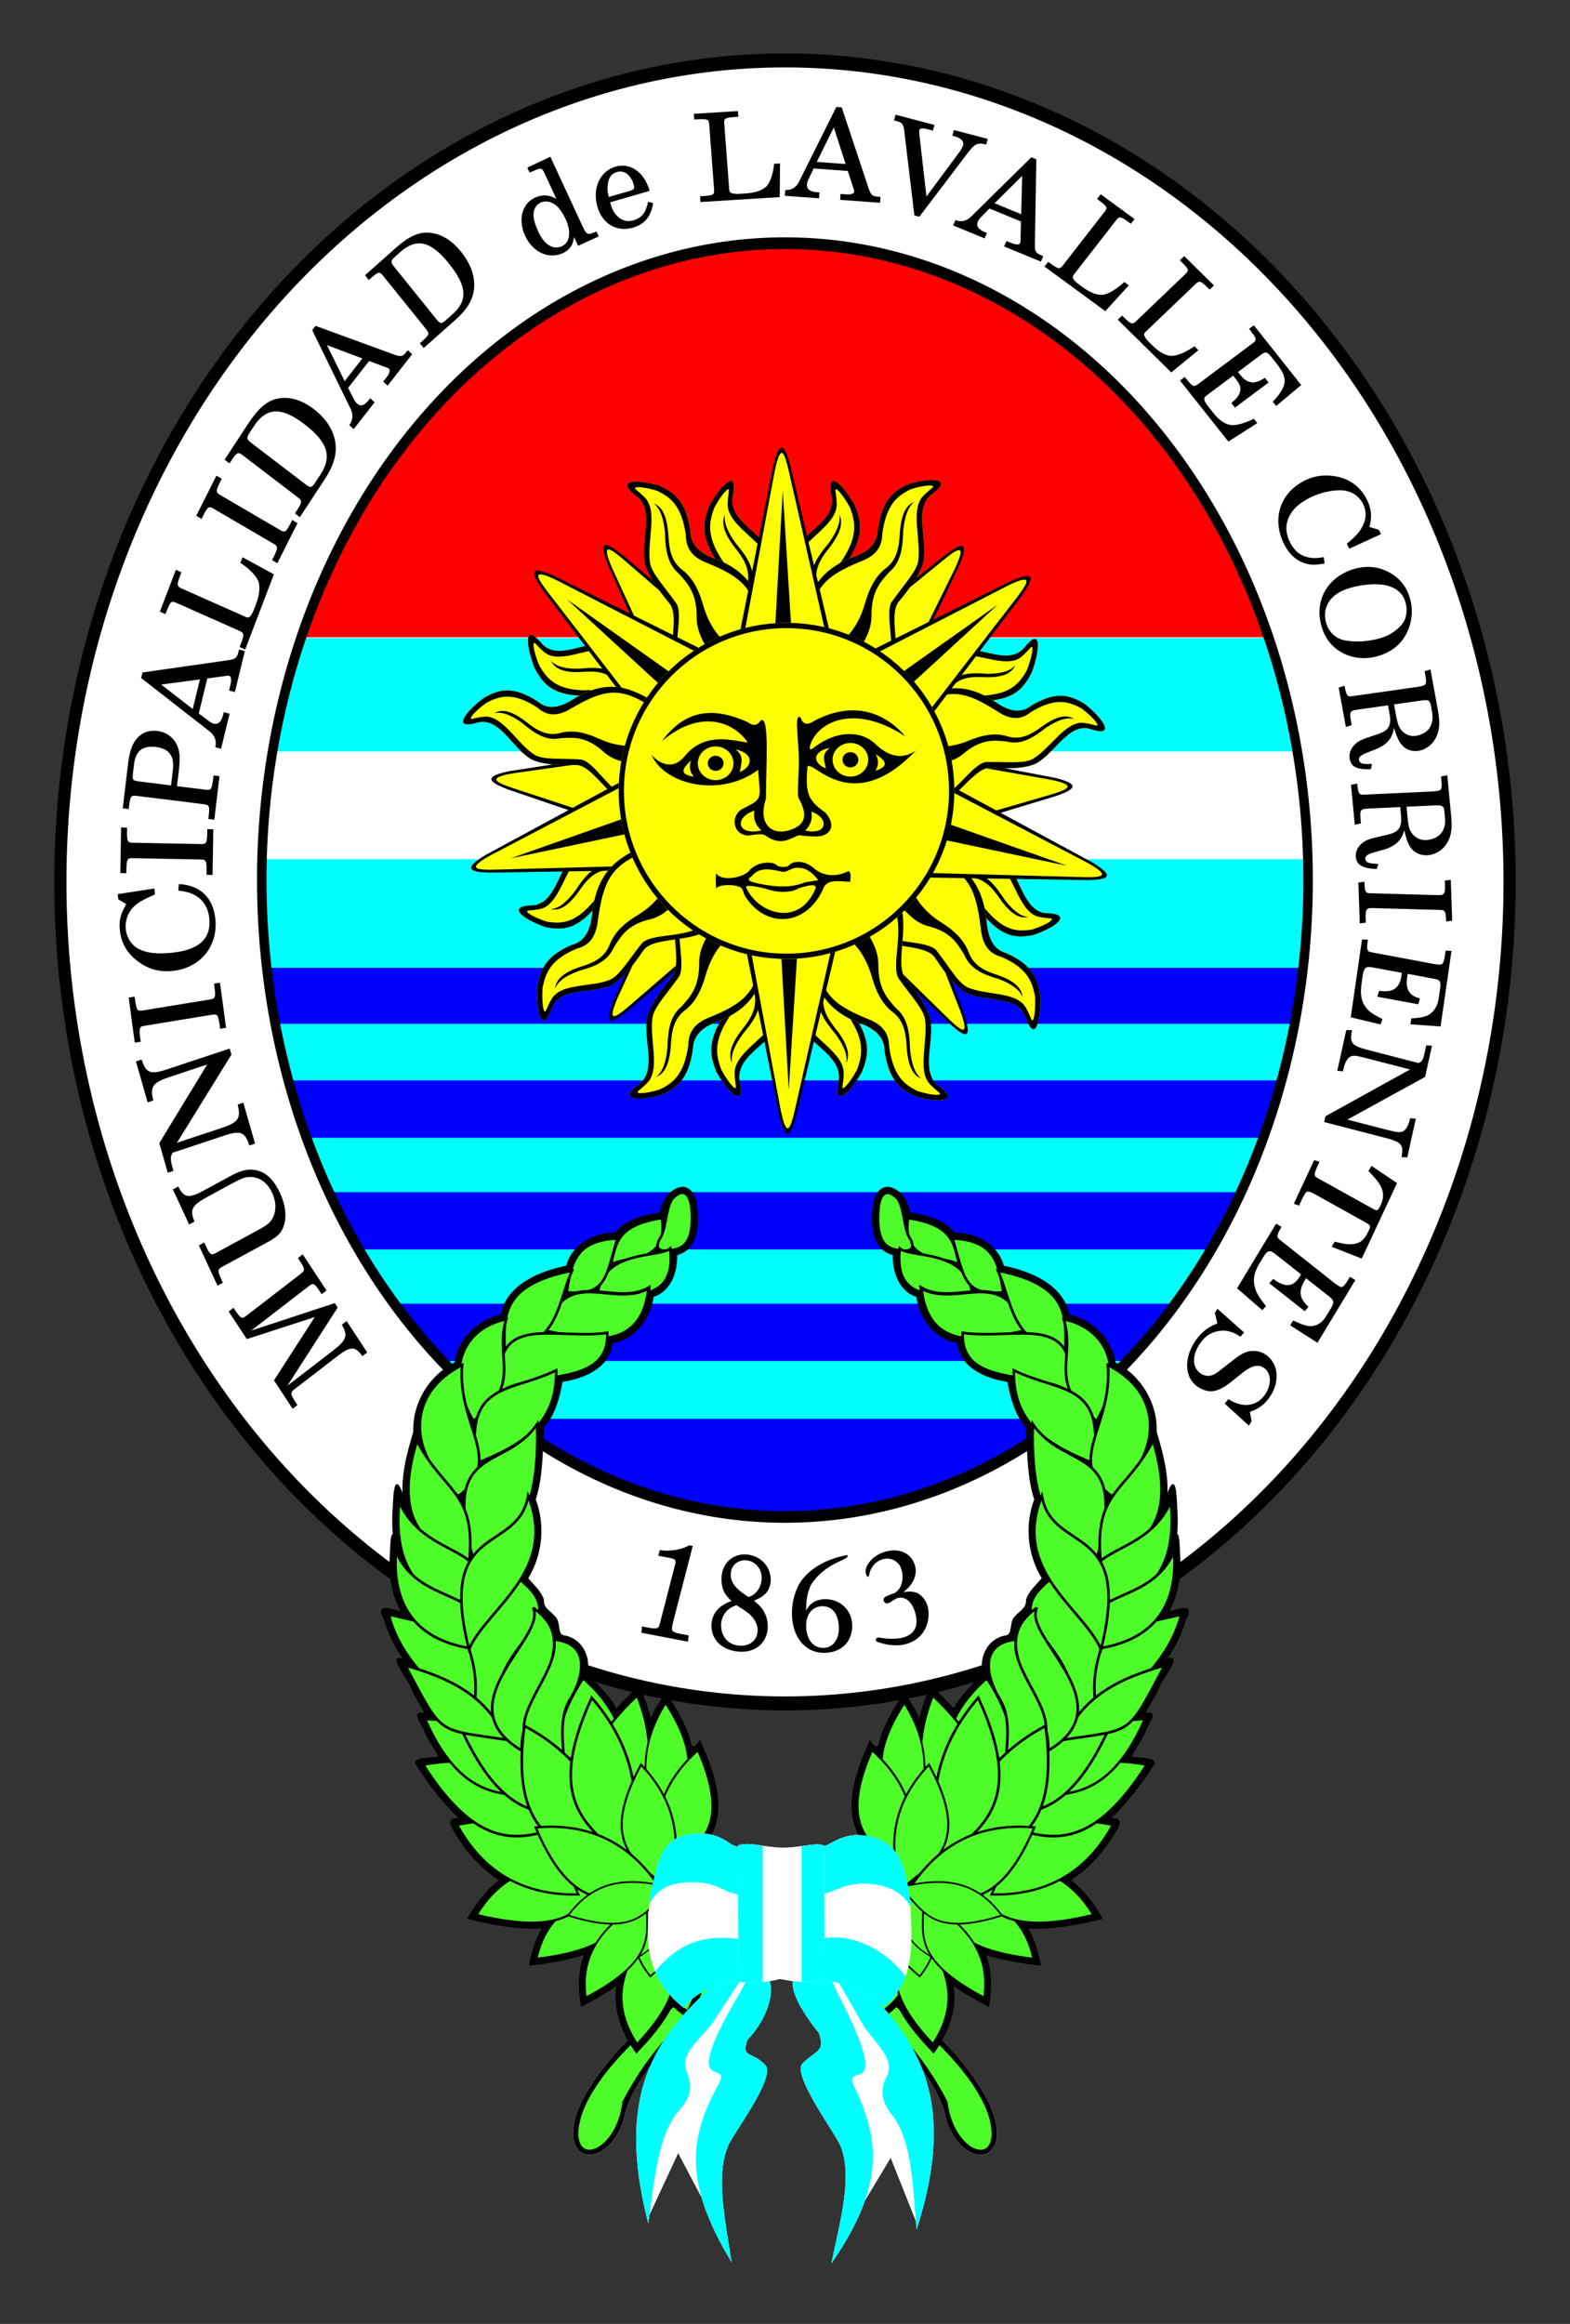 <svg xmlns="http://www.w3.org/2000/svg" viewBox="0 0 602.47 891.63"><rect x="0" y="0" width="602.47" height="891.63" fill="#333333" stroke="none"/><defs><filter id="a" color-interpolation-filters="sRGB"><feGaussianBlur stdDeviation="9.655"/></filter></defs><path d="M301.23 23.173c-153.57 0-278.06 141.11-278.06 315.16 0 110.77 50.434 208.18 126.69 264.38.337 5.563 1.636 11.049 4.406 15.906-4.12-.925-10.334-3.784-6.625 2.781 1.595 5.57 4.24 10.748 7.563 15.47-7.46-2.928 2.305 7.803 3.062 11.437 1.217 3.026 4.469 7.134 4.938 9.313-5.825-1.718-.873 4.026-.125 6.625 1.458 3.318 4.242 7.167 5.562 9.875-2.616.792-9.04.19-9.062 2.312 4.717 7.764 10.908 15.66 17.188 21.438-6.393-.567-2.945 3.595-1 6.844 4.19 6.563 9.577 12.502 16.219 16.625-5.205 3.847-9.039 9.14-12.312 14.688 9.215 2.38 19.677 4.126 28.688 3.656-2.677 4.317-4.007 9.252-5.032 14.188 7.14-.804 14.63-2.058 21.188-4.187-2.547 6.285-2.44 13.293-1.343 19.906 4.714-2.527 9.417-5.092 13.75-8.22-1.375 7.404.612 14.774 4.187 21.25-7.3 7.305-13.688 15.4-18.438 24.689-2.32 5.632-5.368 14.935 1.031 18.969 7.604 2.364 13.295-6.152 15.438-12.281 1.32-7.427 5.132-13.895 9.5-20.031.235-.339.482-.665.72-1-6.134 14.586-7.566 33.317-.595 60.062.162-1.105.316-2.23.47-3.344l11-23.656 9 17.062c2.111 7.36 5.81 15.471 11.468 24.781-2.386-16.269-6.384-33.514-1.031-45.125 2.482-5.132 18.013-25.85 14.03-30.375-5.01-5.517-9.563-2.621-6.812-9.812 5.777-5.887 10.42-15.707 8.5-22.47 1.22-.205 2.478-.44 3.782-.812 1.746.279 3.322.58 5.03.813-.537 5.314 4.744 13.346 10.063 19.969 2.342 7.334-1 6.398-6.313 11.625-4.23 4.293 12.436 26.517 14.625 31.78 4.69 11.895-.263 28.892-3.562 45 6.218-9.04 10.42-16.976 12.938-24.25l9.844-16.374 9.656 24.25c.09 1.115.182 2.237.281 3.343 8.666-26.928 8.035-45.958 2.375-61.03 4.242 6.009 7.93 12.338 9.219 19.593 2.142 6.13 7.833 14.645 15.438 12.281 6.399-4.034 3.351-13.337 1.031-18.969-4.751-9.291-11.166-17.38-18.469-24.688 3.576-6.477 5.594-13.845 4.219-21.25 4.332 3.128 9.036 5.693 13.75 8.22 1.097-6.614 1.203-13.622-1.344-19.907 6.558 2.13 14.05 3.384 21.188 4.188-1.024-4.936-2.354-9.871-5.031-14.188 9.01.47 19.472-1.277 28.688-3.656-3.274-5.547-7.108-10.84-12.312-14.688 6.641-4.123 12.029-10.062 16.219-16.625 1.944-3.25 5.392-7.411-1-6.844 6.28-5.778 12.439-13.673 17.156-21.438-.022-2.123-6.415-1.52-9.031-2.313 1.32-2.708 4.104-6.556 5.562-9.875.748-2.599 5.7-8.342-.125-6.625.47-2.178 3.72-6.286 4.938-9.312.757-3.634 10.523-14.365 3.062-11.438 3.322-4.721 5.968-9.9 7.563-15.47 3.708-6.565-2.506-3.705-6.625-2.78 2.77-4.858 4.07-10.344 4.406-15.906 76.254-56.197 126.69-153.61 126.69-264.38 0-174.05-124.49-315.16-278.06-315.16zm-76.062 618.38a249.87 249.87 0 0020.031 5.531c-3.004 2.904-6.023 5.7-8.719 8.875-2.697-5.531-8.028-9.607-11.344-14.25.012-.052.02-.103.031-.156zm152.12 0l.031.156c-3.315 4.643-8.646 8.719-11.344 14.25-2.696-3.175-5.715-5.971-8.719-8.875a249.744 249.744 0 0020.031-5.53zm-131.97 5.563c18.062 4.179 36.754 6.343 55.906 6.343s37.844-2.164 55.906-6.343c-1.714 4.242-3.306 8.512-4.344 12.969-1.458-3.692-3.662-7.063-5.781-10.438-3.408 5.282-6.681 10.679-8.781 16.594-.79 3.424-1.406 6.324-4.375 1.906-4.788 10.85-10.135 24.679-4.094 35.906a18.147 18.147 0 00-2.5.125c-3.297.374-6.14 1.678-9.625 3.625-.463.183-.931.33-1.406.5v-.188c-.76-.34-1.741-.457-2.875-.437-.812.014-1.716.103-2.688.218-.377.046-.728.102-1.125.157-.641.085-1.26.155-1.937.25-2.35.33-4.865.655-7.469.625-3.695-.044-7.426-.842-10.688-1.22-.324-.038-.624-.064-.938-.093-.188-.017-.377-.018-.562-.031-.49-.035-.982-.065-1.438-.063-1.268.008-2.409.17-3.375.594v.531c-.049-.017-.107-.013-.156-.03a30.11 30.11 0 01-1.906-.782c-2.438-1.509-4.324-2.729-6.594-3.5a16.432 16.432 0 00-1.406-.406c-.009-.002-.022.002-.031 0-.08-.02-.17-.045-.25-.063 5.89-11.19.58-24.93-4.18-35.72-2.97 4.418-3.586 1.518-4.375-1.906-2.1-5.915-5.373-11.312-8.781-16.594-2.12 3.375-4.324 6.746-5.782 10.438-1.037-4.457-2.63-8.726-4.343-12.969z" fill="#fff"/><path d="M101.69 364.672c11.091 122.14 96.191 217.14 199.54 217.14s188.45-95 199.54-217.14H101.68z" fill="#00fffa"/><path d="M301.23 93.282c-83.807 0-155.62 62.48-185.7 151.23H486.9c-30.07-88.74-101.86-151.23-185.67-151.23z" fill="#fe0000"/><path d="M102.38 371.332a291.16 291.16 0 003.25 21.481h391.21a291.2 291.2 0 003.25-21.481H102.38zm8.28 43.218c2.045 7.494 4.36 14.84 6.968 21.991h367.21c2.61-7.15 4.924-14.499 6.969-21.991h-381.15zm15.623 42.867c3.514 7.574 7.332 14.915 11.468 21.959h326.97c4.136-7.044 7.955-14.386 11.468-21.959h-349.9zm25.154 42.772a228.43 228.43 0 0018.342 21.991h262.91c6.491-6.846 12.59-14.198 18.311-21.991H151.44zm42.902 44.174c30.951 23.726 67.61 37.449 106.9 37.449 39.283 0 75.915-13.726 106.86-37.449H194.34z" fill="#0000fe"/><path d="M107.85 271.702c-4.81 20.951-7.405 43.028-7.405 65.847 0 1.97.024 3.938.062 5.896h401.43c.038-1.958.063-3.926.063-5.896 0-22.818-2.564-44.895-7.375-65.847h-386.77z" fill="#fff"/><path d="M115.44 244.802c-4.695 13.903-8.372 28.454-10.905 43.505h393.4a282.724 282.724 0 00-10.936-43.505h-371.56zm-14.874 84.874c-.068 2.623-.125 5.23-.125 7.872 0 11.363.672 22.546 1.906 33.497h397.77a299.065 299.065 0 001.875-33.497c0-2.643-.057-5.25-.125-7.872h-401.3z" fill="#0ff"/><path d="M105.13 529.608l7.163 10.894 1.851-1.426-.528-.803c-2.249-3.42-2.302-3.952-.648-5.227l1.142-.88 15.079-11.625c5.354-4.128 7.052-4.164 9.874-.232l1.851-1.426-7.913-12.035-1.85 1.426c2.48 4.133 1.893 5.858-3.462 9.986l-17.402 13.416 19.3-30.023-1.111-1.689-32.098 10.557 21.064-16.24 1.142-.88c1.693-1.305 2.1-1.046 4.35 2.374l.499.76 1.85-1.427-9.107-13.85-1.85 1.427.5.76c2.249 3.42 2.341 3.922.648 5.227l-1.142.88-18.74 14.45-1.143.88c-1.653 1.274-2.1 1.046-4.349-2.374l-.5-.76-1.85 1.426 6.969 10.599 26.066-8.451-15.654 24.286M78.4 456.66c-6.01 3.263-7.72 3.01-9.998-1.428l-2.061 1.12 6.241 13.454 2.062-1.12c-1.905-4.58-1.071-6.214 4.939-9.476l9.694-5.262c3.51-1.905 5.023-2.43 6.974-2.367 3.42.035 6.423 2.246 8.197 6.07 1.49 3.21 1.64 6.616.39 9.245-1.032 2.156-1.976 2.963-6.055 5.177l-14.695 7.977-1.272.69c-1.843 1-2.26.694-4.033-3.13l-.416-.897-2.062 1.12 7.161 15.438 2.062-1.12-.372-.802c-1.752-3.777-1.73-4.321.112-5.32l1.273-.691 14.432-7.834 3.026-1.642c2.26-1.404 3.488-2.544 4.3-4.107 1.888-3.743 1.584-8.78-.89-14.114-2.475-5.335-5.675-8.208-9.84-8.784-2.72-.416-5.307.28-9.211 2.399L78.4 456.66M61.127 438.591l3.247 11.352 2.182-.723-.394-1.378c-.804-2.81-.795-4.201.082-5.578l19.73-6.543c6.36-2.11 8.021-1.453 9.72 3.775l2.182-.723-4.492-15.706-2.182.724c1.311 5.297.28 6.845-6.08 8.954L67.9 438.457l20.917-33.846-.662-2.315-24.093 7.99c-6.36 2.11-8.021 1.454-9.72-3.775l-2.182.724 4.492 15.705 2.182-.723c-1.311-5.297-.28-6.845 6.08-8.955l14.577-4.834-18.361 30.163M56.118 387.472l-1.407.23c-2.038.333-2.344-.098-2.909-4.28l-.14-1.046-2.282.373 2.336 17.302 2.28-.373-.14-1.045c-.572-4.234-.393-4.744 1.645-5.077l1.407-.23 23.097-3.775 1.408-.23c2.038-.333 2.344.098 2.915 4.332l.141 1.045 2.281-.372-2.336-17.302-2.28.372.14 1.046c.565 4.182.386 4.692-1.652 5.025l-1.407.23-23.097 3.775M45.208 343.057l.17 2 3.06 1.822c-2.222 3.99-2.78 6.116-2.48 9.644.433 5.108 2.695 9.133 6.953 12.323 3.997 3.003 8.232 4.178 13.26 3.681 10.496-1.036 17.385-9.204 16.504-19.578-.715-8.425-5.76-13.343-14.065-13.744l-.18 2.513c2.632.272 4.443.73 5.988 1.533 3.552 1.826 5.547 5.028 5.91 9.293.66 7.794-4.055 11.977-14.55 13.014-5.518.544-9.295.121-12.376-1.38-2.872-1.362-4.858-4.458-5.144-7.829-.313-3.686 1.216-7.13 4.17-9.439 1.527-1.16 3.364-2.137 7.02-3.72l-.197-2.317-14.042 2.184M52.398 323.364l-1.422-.027c-2.058-.04-2.295-.52-2.225-4.75l.018-1.058-2.304-.045-.292 17.5 2.303.045.018-1.057c.072-4.283.325-4.754 2.383-4.714l1.422.028 23.332.454 1.421.027c2.06.04 2.296.52 2.225 4.803l-.018 1.058 2.304.045.292-17.5-2.303-.045-.018 1.057c-.07 4.23-.324 4.7-2.382 4.66l-1.422-.027-23.332-.454M67.916 301.63l.67-5.62c.532-4.476.47-6.855-.218-8.96-1.235-3.736-4.112-6.112-7.957-6.59-3.699-.46-6.728.93-8.725 4.012-1.204 1.818-2.107 4.835-2.515 8.266l-2.073 17.405 2.288.284.106-.895c.48-4.028.776-4.445 2.82-4.19l1.412.175 23.165 2.88 1.41.175c2.045.254 2.235.732 1.755 4.76l-.106.895 2.287.284 1.99-16.708-2.288-.285-.154 1.293c-.48 4.028-.776 4.446-2.82 4.192l-1.411-.176-9.636-1.198m-2.288-.284l-12.459-1.549c-2.238-.278-2.446-.607-2.12-3.342l.379-3.183c.615-5.171 3.29-7.312 8.449-6.67 5.012.623 7.095 3.455 6.468 8.727l-.717 6.017M54.68 257.994l-.519 2.13 24.817 19.365c2.22 1.701 2.502 1.996 3.076 2.969.704 1.062.927 2.64.594 4.01l-.05.202 2.23.621 3.275-13.438-2.23-.621-.247 1.014c-.668 2.739-1.903 3.857-3.706 3.355-.569-.158-1.196-.495-1.88-1.011l-3.768-2.836 3.275-13.439 7.024-.968c.786-.106 1.143-.115 1.38-.05.76.212.925 1.612.467 3.488l-.519 2.13 2.23.621 3.831-15.72-2.23-.621-.173.71c-.618 2.535-1.133 2.987-4.074 3.414l-32.803 4.676m7.175 4.651l14.87-1.979-2.768 11.36-12.102-9.381M93.07 213.805l-.82 2.152c2.896 1.857 5.53 4.4 6.542 6.335 1.19 2.3.97 5.519-.598 9.627l-.783 2.054c-.56 1.467-1.299 2.568-1.874 2.828-.403.221-.694.15-1.646-.273l-22.85-10.142-1.315-.583c-1.904-.845-1.963-1.386-.452-5.347l.336-.88-2.13-.946-6.12 16.04 2.131.946.336-.88c1.511-3.961 1.906-4.301 3.81-3.456l1.315.584 21.58 9.578 1.315.583c1.904.845 1.963 1.386.451 5.347l-.335.88 2.13.946 11.007-28.852-12.03-6.54M85.8 190.674l-1.25-.731c-1.81-1.059-1.815-1.603.054-5.322l.468-.93-2.026-1.184-7.735 15.387 2.026 1.184.467-.93c1.893-3.765 2.319-4.057 4.13-2.999l1.249.731 20.515 11.997 1.25.731c1.81 1.059 1.815 1.603-.078 5.369l-.467.93 2.026 1.184 7.734-15.387-2.025-1.185-.468.93c-1.87 3.719-2.295 4.011-4.105 2.953l-1.25-.731L85.8 190.674M113.21 189.996l1.16.886c1.681 1.283 1.626 1.825-.64 5.277l-.538.82 1.88 1.436 9.518-14.5c2.521-3.842 3.887-7.204 4.188-10.408.58-6.1-2.395-12.001-8.397-16.584-5.482-4.185-11.26-5.358-16.266-3.22-2.958 1.304-5.695 4.009-8.924 8.929l-9.008 13.725 1.88 1.436.539-.82c2.266-3.453 2.721-3.688 4.402-2.405l1.16.886 19.046 14.543m7.828-4.972c-1.416 2.158-1.854 2.277-3.815.78l-20.687-15.797c-1.96-1.497-2.043-2.013-.626-4.171l1.473-2.244c4.844-7.38 10.576-7.603 19.419-.85 8.963 6.843 10.723 12.399 6.162 19.347l-1.926 2.935M121.07 125.016l-1.276 1.634 13.893 28.456c1.255 2.518 1.384 2.908 1.501 4.026.195 1.258-.226 2.749-1.047 3.799l-.121.155 1.683 1.573 8.052-10.305-1.684-1.573-.607.778c-1.641 2.1-3.142 2.514-4.503 1.242-.43-.402-.84-.987-1.23-1.756l-2.15-4.228 8.051-10.305 6.44 2.385c.72.268 1.031.425 1.21.592.574.536.172 1.843-.952 3.281l-1.276 1.634 1.683 1.573 9.419-12.055-1.683-1.573-.426.545c-1.519 1.944-2.14 2.104-4.844 1.124l-30.132-11.001m4.385 7.394l13.605 5.111-6.806 8.71-6.8-13.82M162.69 125.272l.904 1.122c1.31 1.624 1.136 2.11-1.79 4.711l-.695.618 1.465 1.818 12.29-10.924c3.256-2.893 5.307-5.646 6.31-8.53 1.918-5.488.413-11.718-4.263-17.521-4.27-5.3-9.498-7.89-14.733-7.22-3.103.433-6.309 2.22-10.48 5.927l-11.631 10.339 1.465 1.818.695-.618c2.926-2.6 3.411-2.7 4.72-1.075l.905 1.121 14.839 18.413m8.55-2.554c-1.828 1.626-2.271 1.62-3.799-.275l-16.117-19.999c-1.527-1.895-1.49-2.393.34-4.019l1.902-1.69c6.255-5.56 11.75-4.27 18.64 4.278 6.984 8.665 7.412 14.26 1.522 19.494l-2.487 2.211"/><g><path d="M221.84 94.312l7.91-3.606-.868-1.873-.832.342c-2.499 1.024-3.07.74-4.34-2.003l-12.517-27.044-8.847 4.198.867 1.872 2.73-1.12c1.665-.682 2.13-.51 2.997 1.363l4.555 9.842c-2.74-1.52-5.192-1.705-7.876-.605-5.228 2.144-7.01 8.523-4.107 14.794 2.862 6.184 8.738 9.008 14.105 6.807 2.914-1.195 4.36-3.187 4.63-6.407l1.593 3.44m-14.2-16.663c1.897-.778 4.306-.212 6.066 1.45 1.16 1.079 2.33 2.775 3.298 4.865 2.338 5.052 1.742 9.235-1.59 10.6-3.238 1.329-6.558-.73-8.795-5.564-1.19-2.57-1.819-4.643-1.903-6.37-.1-2.239 1.027-4.204 2.924-4.982M249.28 73.233c-1.965-7.097-7.362-10.951-13.067-9.299-5.986 1.734-8.987 8.276-6.975 15.358 1.878 6.611 7.408 9.865 13.721 8.036 4.443-1.286 6.993-4.427 7.636-9.468l-1.892-.423c-.884 4.191-2.446 6.177-5.58 7.084-2.384.691-4.41.153-6.216-1.572-1.244-1.173-2.088-2.718-2.779-5.328l15.152-4.388m-15.682 2.344c-.415-1.464-.523-2.557-.431-4.015.177-3.117 1.284-4.92 3.53-5.57 2.852-.827 5.433 1.134 6.506 4.912.39 1.37.076 1.87-1.42 2.303l-8.185 2.37"/></g><g><path d="M299.33 62.714l-2.269.14c-.276 3.222-1.274 6.487-2.499 8.118-1.461 1.928-4.385 3.005-8.716 3.273l-2.166.135c-1.547.096-2.857-.106-3.353-.5-.382-.258-.454-.536-.528-1.521l-1.773-23.635-.102-1.36c-.148-1.97.299-2.233 4.475-2.492l.928-.057-.165-2.204-16.913 1.049.165 2.204.929-.058c4.176-.259 4.658-.053 4.805 1.916l.102 1.36 1.675 22.322.102 1.36c.147 1.97-.3 2.233-4.476 2.492l-.928.058.166 2.204 30.422-1.888.119-12.916M323 41.193l-2.076-.152-13.542 27.15c-1.182 2.424-1.406 2.745-2.207 3.459-.862.854-2.29 1.329-3.625 1.23l-.198-.014-.175 2.256 13.099.96.175-2.257-.989-.072c-2.669-.195-3.932-1.205-3.79-3.029.044-.576.244-1.237.6-1.983l1.96-4.105 13.099.96 2.17 6.627c.24.741.313 1.085.294 1.325-.06.768-1.332 1.157-3.161 1.023l-2.076-.152-.175 2.256 15.323 1.122.175-2.256-.692-.05c-2.472-.182-2.985-.605-3.914-3.376L323 41.193m-3.033 7.694l4.527 14.04-11.072-.81 6.545-13.23M355.52 75.394l-2.74-23.906c-.085-.62-.073-1.216.004-1.494.233-.837 1.137-.948 3.29-.383l1.915.503.608-2.184-14.93-3.92-.607 2.184.957.251c2.153.565 2.646 1.193 2.96 3.57l3.903 32.637 1.914.503 18.665-24.618c2.445-3.247 3.756-3.9 6.484-3.184l.478.125.608-2.183-12.968-3.405-.608 2.184.91.239c2.44.64 3.617 1.946 3.203 3.433-.181.65-.718 1.657-1.299 2.452L355.52 75.395M397.68 61.127l-1.914-.789-21.84 21.516c-1.925 1.929-2.243 2.164-3.239 2.591-1.099.541-2.609.547-3.84.04l-.182-.075-.915 2.083 12.078 4.98.915-2.084-.911-.376c-2.461-1.014-3.322-2.364-2.582-4.048.234-.532.644-1.096 1.229-1.692l3.218-3.28 12.078 4.98-.15 6.953c-.018.778-.063 1.125-.16 1.347-.312.71-1.646.683-3.333-.013l-1.914-.789-.916 2.083 14.128 5.825.916-2.083-.638-.263c-2.279-.94-2.624-1.5-2.582-4.415l.554-32.49m-5.428 6.347l-.382 14.71-10.21-4.21 10.592-10.5M433.17 109.47l-1.74-1.277c-2.428 2.321-5.409 4.236-7.423 4.75-2.391.598-5.253-.355-8.575-2.793l-1.661-1.218c-1.187-.87-1.996-1.826-2.084-2.433-.097-.434.043-.693.67-1.5l15.059-19.357.866-1.113c1.255-1.613 1.76-1.544 4.964.806l.712.522 1.405-1.805-12.973-9.517-1.405 1.805.712.523c3.204 2.35 3.41 2.803 2.156 4.416l-.867 1.114-14.222 18.28-.866 1.115c-1.255 1.613-1.76 1.544-4.964-.806l-.712-.523-1.405 1.805 23.335 17.118 9.018-9.914M459.87 134.36l-1.53-1.51c-2.75 1.955-5.986 3.429-8.055 3.652-2.456.255-5.145-1.092-8.067-3.972l-1.461-1.44c-1.044-1.029-1.702-2.089-1.697-2.702-.031-.442.146-.68.887-1.389l17.796-17.026 1.024-.98c1.483-1.418 1.973-1.278 4.79 1.499l.627.617 1.66-1.588-11.411-11.247-1.66 1.588.626.617c2.818 2.778 2.955 3.255 1.472 4.674l-1.024.98-16.808 16.08-1.024.98c-1.483 1.418-1.973 1.278-4.791-1.499l-.626-.617-1.66 1.588 20.525 20.23 10.406-8.536M499.33 147.72L481.151 124.8l-1.846 1.38.545.687c2.45 3.089 2.526 3.579.876 4.813l-1.138.851-18.693 13.981-1.14.852c-1.649 1.234-2.117 1.038-4.567-2.051l-.545-.687-1.845 1.38 18.572 23.415 11.09-7.08-1.331-1.678c-3.142 1.56-6.273 2.505-8.138 2.441-2.508-.008-4.978-1.623-7.52-4.826l-1.996-2.517c-.907-1.144-1.428-2.273-1.346-2.88.023-.444.229-.658 1.053-1.275l10.014-7.49.605.763c1.845 2.326 2.366 3.455 2.146 4.835-.234 1.755-1.188 3.076-3.445 4.885l1.422 1.793 12.88-9.634-1.42-1.793c-4 2.688-6.742 2.308-9.616-1.314l-.725-.916 8.953-6.696c1.689-1.263 2.236-1.126 3.87.933l1.572 1.983c2.662 3.356 3.61 5.26 3.538 7.38-.023 2.021-1.496 4.581-4.577 7.797l1.301 1.64 9.63-8.054"/></g><g><path d="M525.47 202.172c1.105-3.9.816-6.945-.949-10.477-2.555-5.113-6.903-8.237-12.656-9.026-5.224-.803-10.157.478-14.48 3.73-6.932 5.214-8.795 14.032-4.66 22.305 2.043 4.09 4.993 6.668 8.614 7.589 1.967.503 3.942.488 6.922-.09l-.252-2.433c-2.644.39-3.904.443-5.14.222-3.576-.508-6.1-2.447-7.841-5.933-1.44-2.882-1.776-5.699-.954-8.235.744-2.479 2.437-4.775 4.657-6.445 4.44-3.34 10.51-5.347 15.75-5.26 3.834.058 6.948 2 8.55 5.207 1.534 3.068 1.301 6.248-.681 9.466-1.07 1.827-2.62 3.441-5.55 5.837l.953 1.905 12.206-5.6-.837-1.673-3.652-1.09M541.34 230.682c-1.225-5.382-4.281-9.227-9.169-11.538-4.788-2.302-10.426-2.156-15.76.386-7.738 3.688-11.477 11.325-9.594 19.597 1.19 5.232 3.995 9.033 8.356 11.373 5.065 2.667 11.176 2.683 16.772.015 3.803-1.813 6.482-4.525 8.186-8.32 1.608-3.584 2.07-7.726 1.209-11.512m-1.846 1.045c.59 2.591.119 5.633-1.217 7.43-1.14 1.592-3.593 3.59-5.648 4.57-4.503 2.145-11.54 2.958-16.615 1.953-3.702-.722-6.41-3.463-7.295-7.35-1.088-4.783 1.248-9.211 6.057-11.503 5.29-2.521 13.905-3.424 18.315-1.935 3.574 1.224 5.62 3.397 6.403 6.836M532.64 270.612l.597 3.276c.727 3.988-.17 6.001-3.22 7.286-.563.237-1.557.604-2.56.924-3.619 1.218-3.854 1.316-4.745 1.692-3.38 1.423-5.307 4.433-4.762 7.424.554 3.038 2.825 4.127 8.137 3.883l.392-2.005c-3.548.216-4.728-.156-4.97-1.485-.182-.997.632-1.8 2.603-2.63l2.402-.96a24.74 24.74 0 001.698-.665c4.084-1.72 6.077-4.092 6.712-8.091 1.098 3.525 1.858 5.198 3.014 6.552 2.038 2.31 5.248 3.004 8.298 1.72 2.77-1.167 4.8-3.607 5.639-6.771.6-2.247.552-4.731-.175-8.72l-2.77-15.191-2.257.644.225 1.234c.562 3.086.449 3.85-.584 4.284-.375.158-1.395.383-2.377.541l-23.448 3.331c-2.609.383-2.664.355-3.11.134-.564-.325-.95-1.338-1.375-3.664l-.043-.237-2.25.691 2.753 15.097 2.25-.691-.226-1.235c-.562-3.086-.449-3.85.584-4.284.375-.158.375-.158 2.386-.494l11.182-1.59m2.31-.36l10.742-1.507c2.515-.343 3.023-.046 3.43 2.185l.424 2.326c.727 3.988-.735 7.058-4.02 8.441-2.863 1.206-5.358.825-7.327-1.106-1.353-1.322-1.847-2.647-2.574-6.635l-.675-3.703M524.1 354.002l-.038-1.111c-.114-3.335.106-4.103 1.227-4.384.438-.11.684-.121 2.356-.082l23.422.652c2.56.072 2.608.06 3.062.405.557.472.679 1.155.827 4.073l2.3-.322-.535-15.662-2.301.271.038 1.112c.114 3.334-.106 4.103-1.178 4.371-.39.098-1.078.118-2.406.094l-23.422-.652c-2.46-.046-2.607-.06-3.061-.404-.557-.472-.677-1.105-.828-4.073l-2.3.321.536 15.662 2.301-.27M552.8 393.832l4.2-29.001-2.265-.085-.187 1.292c-.467 3.227-.813 3.945-1.894 4.045-.393.036-1.395-.067-2.341-.224l-22.452-4.197c-2.502-.454-2.544-.5-2.879-.86-.412-.501-.443-1.625-.09-4.059l.036-.248-2.272-.035-4.322 29.846 11.47 2.762.687-2.073-.357-.212c-3.612-1.822-4.8-2.643-6.092-4.434-1.668-2.198-2.134-4.997-1.552-9.019l.388-2.682c.374-2.582.897-3.512 2.075-3.621.59-.055.828-.028 2.621.297l10.378 1.931-.158 1.093c-.532 3.675-2.271 5.648-5.266 5.925-1.08.1-1.803.069-3.324-.134l-.716 2.271 15.76 2.904.618-2.262c-4.112-1.04-5.555-3.455-4.858-8.272l.166-1.142 9.67 1.8c3.02.555 3.208.93 2.669 4.654l-.417 2.88c-.31 2.135-1.094 3.874-2.354 5.215-1.429 1.504-3.065 2.096-6.453 2.41l-1.719.158-.323 2.235 11.553.843M546.86 413.192l2.654-11.983-2.202-.115-.654 2.954c-.604 2.725-.958 3.255-2.36 3.806l-19.098-4.938c-6.547-1.689-7.368-2.689-6.37-7.622l-2.202-.115-3.472 15.674 2.19.171.138-.624c.767-3.464 2-5.176 3.783-5.31 1.06-.079 1.24-.037 5.24.949l16.589 4.288-32.464 17.954-.49 2.215 23.265 6.023c6.463 1.64 7.32 2.692 6.408 7.452l2.202.114 3.296-14.879-2.19-.17c-.767 3.463-2 5.175-3.783 5.309-1.06.079-1.24.036-5.253-.892l-15.014-3.904 29.788-16.358M522.56 482.872l13.534-28.958-9.755-6.582-1.202 1.932c2.944 3.173 3.491 3.81 4.428 5.424 1.463 2.404 1.537 4.905.315 7.52l-.317.678c-.52 1.114-.974 1.553-1.52 1.445-.228-.045-.593-.223-1.026-.467l-20.143-11.172c-2.096-1.154-2.119-1.212-2.302-1.671-.206-.623.155-1.821 1.264-4.194l.498-1.065-2.027-.665-7.831 16.755 2.004.713.837-1.791c1.471-3.148 2.016-3.781 3.018-3.583.318.063 1.275.463 2.027.876l19.574 10.901c2.005 1.137 2.12 1.424 1.418 2.925l-.317.678c-.86 1.84-1.926 3.164-3.062 3.891-1.522.916-4.024 1.163-6.665.641-.82-.162-1.32-.26-3.142-.726l-1.178 1.989 11.57 4.506M479.24 546.992l1.048-1.695-.658-3.62c3.539-1.131 6.06-3.137 8.072-6.393 3.722-6.022 2.571-12.99-2.629-15.927-1.857-1.05-4.142-1.317-6.33-.748-1.46.379-2.934 1.231-5.275 3.038l-3.857 2.996c-2.397 1.896-2.975 2.291-3.636 2.64-1.666.804-3.277.797-4.804-.066-3.508-1.982-3.945-6.501-1.105-11.095 1.792-2.9 3.94-4.574 6.832-5.288 2.753-.67 5.217-.242 7.982 1.32.165.094.702.397 1.128.698l1.392-1.621-10.246-9.098-.965 1.56.973 4.101c-3.69 1.286-6.665 3.757-8.898 7.37-4.3 6.958-3.412 14.26 2.036 17.338 4.044 2.285 7.307 1.6 12.528-2.611l3.746-2.999c3.458-2.8 5.95-3.5 8.054-2.31 3.055 1.725 3.56 6.043 1.106 10.012-2.922 4.728-8.085 5.783-13.533 2.706a7.736 7.736 0 01-.798-.511l-1.446 1.71 9.283 8.494M537.32 309.652l.316 3.318c.384 4.039-.725 5.96-3.988 6.956-.602.184-1.66.458-2.724.684-3.842.876-4.093.952-5.047 1.243-3.614 1.104-5.877 3.922-5.59 6.951.294 3.078 2.535 4.373 8.034 4.624l.588-1.961c-3.678-.114-4.86-.595-4.988-1.94-.096-1.01.816-1.734 2.924-2.378l2.565-.733c.657-.152 1.26-.335 1.812-.504 4.367-1.333 6.64-3.511 7.66-7.435.809 3.613 1.44 5.35 2.507 6.805 1.89 2.49 5.135 3.48 8.398 2.483 2.961-.904 5.28-3.145 6.433-6.219.826-2.181 1.003-4.66.62-8.7l-1.464-15.386-2.387.432.119 1.25c.297 3.125.11 3.875-.994 4.212-.402.123-1.474.252-2.501.318l-24.479 1.14c-2.724.139-2.78.106-3.217-.156-.553-.376-.859-1.42-1.083-3.776l-.023-.24-2.382.479 1.455 15.29 2.382-.48-.12-1.25c-.297-3.125-.11-3.875.995-4.212.401-.123.401-.123 2.505-.27l11.674-.546m2.414-.143l11.213-.503c2.624-.109 3.122.234 3.337 2.494l.224 2.356c.384 4.039-1.404 6.96-4.918 8.033-3.062.934-5.6.324-7.453-1.783-1.273-1.441-1.662-2.807-2.046-6.846l-.356-3.75M505.56 515.192l14.552-24.081-2.08-1.241-.648 1.072c-1.62 2.68-2.206 3.152-3.25 2.686-.38-.169-1.277-.778-2.101-1.407l-19.4-15.344c-2.165-1.698-2.188-1.76-2.368-2.26-.2-.664.183-1.697 1.404-3.718l.124-.206-2.105-1.2-14.975 24.782 9.682 8.397 1.402-1.521-.255-.375c-2.7-3.506-3.508-4.86-4.055-7.146-.75-2.846-.159-5.618 1.86-8.958l1.345-2.227c1.296-2.144 2.124-2.717 3.263-2.21.57.254.782.4 2.336 1.617l8.97 7.085-.549.907c-1.844 3.051-4.19 3.943-7.084 2.653-1.044-.466-1.706-.865-3.05-1.83l-1.5 1.686 13.631 10.733 1.406-1.729c-3.453-3.056-3.913-5.983-1.496-9.983l.573-.948 8.357 6.603c2.614 2.054 2.652 2.49.783 5.582l-1.445 2.392c-1.072 1.773-2.441 2.942-4.108 3.508-1.884.626-3.627.32-6.901-1.139l-1.661-.74-1.121 1.856 10.465 6.704"/></g><g><path d="M265.835 593.158l-1.401-.27c-2.607 1.646-7.776 2.485-11.256 1.816l-.577 2.193 3.335.64c2.948.568 3.287.737 3.288 1.68 0 .471 0 .471-.48 2.264l-5.143 19.954c-.673 2.646-.72 2.689-1.107 3.034-.53.421-1.642.417-4.059-.048l-2.078-.4-.238 2.416L264 629.875l.287-2.406-2.61-.502c-3.141-.604-3.818-.996-3.82-2.148 0-.419 0-.419.432-2.482l7.546-29.18M289.315 614.17c2.054-.934 2.985-1.464 3.773-2.113 1.882-1.527 2.804-3.835 2.651-6.516-.273-4.784-4.016-8.573-8.947-9.089-5.945-.622-10.27 3.838-9.91 10.147.183 3.207 1.267 5.358 3.873 7.669-5.302 1.797-7.987 5.33-7.713 10.115.288 5.047 4.157 8.64 10.056 9.256 7.05.738 11.883-3.669 11.492-10.503-.11-1.945-.769-3.843-1.872-5.526-.752-1.124-1.626-2-3.403-3.44m-2.05-1.416c-4.802-3.063-6.67-5.297-6.841-8.293-.204-3.575 2.534-6.163 6.128-5.787 3.134.328 5.527 2.93 5.713 6.19.189 3.312-1.557 6.421-4.284 7.599a2.56 2.56 0 00-.716.29m-4.678 3.117c2.232 1.384 3.04 1.886 4.236 2.795 2.394 1.818 3.762 4.104 3.894 6.417.228 3.996-2.913 6.75-7.245 6.297-3.916-.41-6.503-3.189-6.734-7.237-.204-3.575 1.684-6.617 4.998-7.943.089-.043.36-.119.851-.329M309.344 617.98c.042-4.402.422-6.444 1.742-9.743 6.026-9.332 15.055-9.49 14.151-11.599-8.578 1.463-15.15 5.618-18.523 11.03-2.501 4.605-3.437 10.497-2.377 15.631 1.404 6.8 5.901 10.89 11.996 10.844 3.747-.029 6.808-1.442 8.7-3.912 1.72-2.33 2.381-5.67 1.751-8.723-.974-4.719-5.1-7.977-10.095-7.94-3.497.027-5.9 1.482-7.346 4.412m6.25-1.716c3.098-.023 5.267 1.999 6.003 5.56 1.212 5.876-1.258 10.389-5.655 10.422-3.197.024-5.545-2.136-6.309-5.836-1.184-5.736 1.366-10.11 5.962-10.146M346.732 610.865c.437-.427.97-.9 1.382-1.26 3.297-3.215 4.194-7.095 2.346-10.585-2.228-4.206-7.487-5.376-12.847-2.87-2.95 1.403-5.44 4.25-5.458 6.752.115 1.682 1.119 3.307 1.48.815 1.184-5.317 7.998-8.106 11.64-3.111 2.085 3.937 1.009 9.185-2.178 10.675-.145.067-.555.203-1.159.43-1.496.587-1.544.61-1.737.7-1.014.474-1.405 1.215-.979 2.02.38.716 1.148.915 2.017.509.242-.113.556-.316.919-.541.605-.45 1.257-.811 1.74-1.037 2.27-1.06 4.81.096 6.28 2.87 1.113 2.103 1.624 4.432 1.51 6.606-1.011 8.328-14.3 5.422-14.3 5.422s-2.043.106-1.07 1.537c11.434 4.277 19.623-1.348 20.003-9.902.176-3.52-1.03-6.788-4.203-8.645-1.679-.666-2.929-.752-5.385-.385"/></g><g><path d="M337.494 281.002l-3.078-2.736-25.874-22.068 54.204-43.308c6.272-4.635 9.552-5.903 5.218 4.356l-30.47 63.757"/><path d="M338.3 275.201l28.121-56.992c4.47-9.666 1.621-8.166-4.212-3.496l-49.685 40.572 24.083 20.773c1.024.953 1.362.058 1.693-.857z" fill="#fdff00"/><path d="M262.193 281.605l3.147-2.646 26.436-21.305-53.063-44.872c-6.15-4.816-9.396-6.179-5.33 4.202l28.81 64.622"/><path d="M261.538 275.783l-26.637-57.79c-4.217-9.793-1.41-8.211 4.3-3.373l48.618 42.006-24.612 20.062c-1.047.923-1.362.019-1.67-.905z" fill="#fdff00"/><path d="M344.96 322.504l-3.296 2.433-27.631 19.52 50.334 48.285c5.856 5.213 9.017 6.787 5.565-3.842l-24.972-66.396"/><path d="M345.273 328.359l23.203 59.435c3.637 10.052.927 8.288-4.49 3.082l-46.064-45.132 25.738-18.4c1.1-.852 1.36.072 1.614 1.015z" fill="#fdff00"/><path d="M264.363 319.054l3.147 2.646 26.436 21.305-53.063 44.872c-6.15 4.817-9.396 6.18-5.33-4.202l28.81-64.621"/><path d="M263.708 324.877l-26.637 57.79c-4.217 9.793-1.41 8.21 4.3 3.373l48.618-42.007-24.612-20.062c-1.047-.923-1.362-.018-1.67.906z" fill="#fdff00"/><path d="M338.598 285.767l.198 4.257.958 35.224 65.233-19.757c7.265-2.513 10.197-4.526-.122-7.047l-66.267-12.677"/><path d="M343.44 288.586l59.77 10.583c9.956 2.05 7.111 3.556.084 5.676l-60.452 17.583-1.066-32.926c-.098-1.442.778-1.189 1.665-.917z" fill="#fdff00"/><path d="M261.99 285.541l-.33 4.249-2.05 35.171-64.585-22.03c-7.184-2.765-10.052-4.88.34-7.038l66.626-10.351"/><path d="M257.062 288.19l-60.065 8.486c-10.014 1.7-7.218 3.304-.26 5.67l59.873 19.688 2.088-32.87c.143-1.438-.741-1.215-1.636-.975zM325.626 256.901l2.336 7.228 11.443 31.361c12.211-.762 21.16-3.124 27.826-17.462 3.446-8.148 7.53-9.43 11.19-9.11 11.143-.645 14.435-5.102 17.446-10.786 2.029-5.368 3.242-11.751 1.739-12.836-.772-.556-2.257.281-4.714 3.364-5.874 6.608-16.154-.44-24.292.427-4.014.703-8.565 3.18-15.47 8.378-5.32 4.004-19.149-4.058-27.504-.564z" fill="#fdff00"/><path d="M398.255 248.43c.1-1.564-.094-2.738-.658-3.145-.771-.556-2.25.288-4.708 3.37-5.874 6.608-16.166-.453-24.304.413-4.014.703-8.552 3.192-15.458 8.39-5.319 4.005-19.152-4.045-27.506-.55l2.323 7.204 11.457 31.366c12.212-.762 21.145-3.13 27.812-17.467 3.446-8.148 7.533-9.428 11.193-9.108 11.143-.645 14.447-5.083 17.458-10.767 1.268-3.355 2.224-7.1 2.39-9.707zm-2.097 1.163c-.157 1.602-.868 4.43-2.072 7.474-2.873 5.152-6.27 9.299-17.017 9.816-3.533-.315-7.771.297-11.05 7.689-6.352 13.001-10.875 18.418-25.997 18.474l-11.957-31.39-.242-2.597c8.04-3.127 20.567 4.021 25.125 1.115 6.83-4.355 11.263-8.28 15.132-8.895 7.845-.737 18.705 5.54 24.186.442 2.655-2.393 2.982-3.27 3.558-3.5.314-.126.428.411.334 1.372z"/><path d="M332.689 271.862c4.521-1.49 8.124-4.443 13.873-3.98 9.063 1.175 12.804-2.124 16.827-5.357 4.059-4.478 9.63-4.448 15.325-3.995 5.133.03 8.944-.947 10.92-3.32-1.279 2.844-4.341 4.827-11.714 4.6-4.64-.236-9.868-.223-13.6 4.616-3.397 3.762-7.81 5.442-12.19 6.406-6.444 1.205-10.987 3.588-14.787 7.132l-4.655-6.102z"/><path d="M275.44 253.607l-2.176 7.284-10.749 31.637c-12.225-.459-21.222-2.599-28.202-16.766-3.626-8.061-7.736-9.241-11.389-8.83-11.154-.368-14.543-4.743-17.678-10.35-2.146-5.316-3.5-11.668-2.02-12.79.758-.575 2.262.226 4.786 3.247 6.018 6.46 16.14-.84 24.294-.177 4.029.604 8.633 2.967 15.651 7.992 5.406 3.87 19.054-4.533 27.484-1.246z" fill="#fdff00"/><path d="M202.645 246.942c-.134-1.562.034-2.74.589-3.16.758-.576 2.256.23 4.78 3.252 6.018 6.46 16.152-.855 24.307-.191 4.028.604 8.62 2.98 15.638 8.004 5.406 3.871 19.058-4.52 27.487-1.234l-2.164 7.26-10.763 31.643c-12.225-.46-21.209-2.605-28.189-16.772-3.625-8.06-7.738-9.239-11.39-8.828-11.155-.368-14.555-4.722-17.69-10.33-1.342-3.323-2.38-7.043-2.605-9.645zm2.122 1.11c.193 1.598.965 4.407 2.237 7.42 2.985 5.08 6.473 9.141 17.228 9.391 3.525-.402 7.775.105 11.217 7.413 6.635 12.84 11.277 18.143 26.395 17.823l11.263-31.678.185-2.602c-8.107-2.926-20.473 4.53-25.094 1.739-6.924-4.184-11.442-7.998-15.323-8.517-7.86-.542-18.578 6.002-24.17 1.042-2.707-2.326-3.054-3.196-3.634-3.411-.316-.117-.419.422-.303 1.38z"/><path d="M268.71 268.74c-4.554-1.379-8.221-4.24-13.957-3.635-9.035 1.4-12.848-1.806-16.941-4.938-4.156-4.376-9.726-4.208-15.408-3.613-5.132.158-8.963-.725-10.99-3.048 1.34 2.812 4.446 4.718 11.811 4.308 4.634-.351 9.86-.468 13.699 4.277 3.478 3.676 7.927 5.247 12.327 6.1 6.468 1.046 11.063 3.316 14.94 6.764l4.52-6.216z"/><path d="M353.088 300.02l-3.823 6.475-15.77 29.168c8.238 9.602 15.595 15.504 30.286 11.991 8.134-2.278 11.64.287 13.708 3.51 7.48 8.794 12.814 8.708 18.87 7.62 5.205-1.7 10.643-4.713 10.492-6.637-.078-.986-1.625-1.686-5.428-1.776-8.533-.694-9.836-13.612-15.588-19.786-3.04-2.872-7.715-5.071-15.864-7.504-6.277-1.873-9.07-18.36-16.883-23.06z" fill="#fdff00"/><path d="M404.964 354.654c1.209-.901 1.946-1.8 1.89-2.52-.078-.987-1.626-1.678-5.429-1.768-8.532-.694-9.834-13.631-15.586-19.805-3.04-2.872-7.716-5.053-15.865-7.485-6.277-1.874-9.08-18.357-16.893-23.056l-3.815 6.449-15.764 29.183c8.238 9.602 15.59 15.489 30.28 11.977 8.134-2.28 11.641.29 13.709 3.513 7.48 8.794 12.806 8.73 18.862 7.642 3.254-1.063 6.598-2.629 8.612-4.13zm-2.17-1c-1.272.878-3.79 2.07-6.776 2.99-5.58.868-10.752.67-17.889-7.876-1.991-3.115-5.105-6.23-12.58-4.288-13.514 2.932-20.325 2.604-29.875-9.845l15.466-29.611 1.75-1.833c7.346 4.672 9.99 19.509 14.983 21.444 7.484 2.9 13.146 4.092 16.029 6.899 5.474 6.014 7.707 18.926 14.886 20.246 3.422.686 4.27.405 4.801.736.289.18-.032.612-.795 1.138z"/><path d="M346.574 315.26c3.935 2.795 8.363 3.913 11.639 8.95 4.839 8.221 9.607 9.235 14.505 10.523 5.83.535 9.313 5.154 12.561 10.14 3.207 4.257 6.318 6.788 9.3 6.927-2.888.734-6.266-.548-10.736-6.777-2.745-3.98-6.042-8.288-11.933-8.326-4.89-.438-8.896-3.025-12.355-6.035-4.936-4.562-9.538-6.814-14.522-7.723l1.54-7.68z"/><path d="M252.864 297.005l3.824 6.474 15.769 29.169c-8.237 9.602-15.594 15.503-30.285 11.99-8.135-2.278-11.641.287-13.708 3.511-7.48 8.794-12.814 8.708-18.87 7.62-5.206-1.701-10.644-4.714-10.492-6.637.077-.987 1.625-1.687 5.427-1.776 8.533-.695 9.837-13.613 15.588-19.786 3.04-2.872 7.715-5.072 15.865-7.504 6.276-1.874 9.07-18.36 16.882-23.06z" fill="#fdff00"/><path d="M200.988 351.639c-1.208-.901-1.946-1.8-1.89-2.521.079-.987 1.627-1.677 5.43-1.767 8.532-.694 9.833-13.632 15.585-19.805 3.04-2.872 7.716-5.054 15.865-7.486 6.277-1.873 9.081-18.356 16.894-23.055l3.814 6.448 15.764 29.184c-8.237 9.602-15.59 15.488-30.28 11.976-8.134-2.279-11.64.29-13.708 3.514-7.48 8.793-12.807 8.73-18.863 7.641-3.254-1.063-6.597-2.628-8.611-4.13zm2.17-1c1.272.877 3.79 2.07 6.776 2.989 5.58.868 10.753.671 17.89-7.876 1.99-3.115 5.104-6.229 12.58-4.288 13.513 2.933 20.324 2.604 29.874-9.844l-15.466-29.612-1.75-1.832c-7.345 4.671-9.989 19.508-14.983 21.444-7.484 2.9-13.146 4.091-16.029 6.898-5.473 6.014-7.706 18.927-14.886 20.246-3.421.687-4.27.405-4.8.736-.29.18.032.612.795 1.139z"/><path d="M259.378 312.244c-3.935 2.795-8.362 3.914-11.638 8.95-4.84 8.222-9.608 9.235-14.505 10.524-5.831.535-9.314 5.154-12.562 10.14-3.206 4.257-6.318 6.788-9.299 6.927 2.887.733 6.265-.549 10.735-6.778 2.746-3.98 6.042-8.287 11.933-8.326 4.89-.438 8.896-3.024 12.356-6.035 4.935-4.561 9.537-6.814 14.522-7.723l-1.541-7.68z"/><path d="M318.718 352.98l-6.818-2.447-30.38-9.517c-6.885 10.736-10.584 19.704-3.957 34.061 3.975 7.873 2.439 12.09-.035 14.973-6.32 9.765-5.003 15.255-2.6 21.256 2.766 4.983 6.787 9.9 8.514 9.297.886-.31 1.168-2.07.368-6.018-1.344-8.974 10.187-13.318 14.508-20.691 1.925-3.806 2.855-9.145 3.192-18.126.26-6.918 14.715-13.628 17.207-22.789z" fill="#fdff00"/><path d="M280.708 419.236c1.106 1.04 2.1 1.593 2.748 1.367.885-.31 1.16-2.069.359-6.017-1.344-8.974 10.205-13.32 14.526-20.693 1.925-3.806 2.839-9.142 3.175-18.123.26-6.918 14.709-13.64 17.2-22.799l-6.793-2.443-30.392-9.508c-6.885 10.736-10.57 19.695-3.944 34.053 3.975 7.872 2.436 12.09-.038 14.973-6.32 9.766-5.025 15.253-2.622 21.255 1.729 3.114 3.939 6.204 5.782 7.936zm.412-2.474c-1.099-1.11-2.775-3.433-4.31-6.304-2.09-5.561-3.11-10.949 3.063-20.303 2.391-2.78 4.521-6.718 1.009-13.988-5.823-13.277-7.103-20.388 2.084-33.14l30.716 9.102 2.085 1.382c-2.575 8.67-15.553 14.844-16.167 20.45-.92 8.403-.697 14.528-2.6 18.156-4.239 7.05-15.55 12.352-15.092 20.074.165 3.693.62 4.504.44 5.129-.098.34-.568.108-1.227-.558z"/><path d="M303.246 349.788c-1.648 4.713-1.645 9.545-5.499 14.098-6.408 6.905-6.23 12.065-6.273 17.423.863 6.146-2.56 10.815-6.374 15.327-3.156 4.3-4.752 8.1-4.188 11.211-1.342-2.811-.951-6.597 3.718-12.66 3.008-3.759 6.19-8.163 4.858-14.256-.734-5.153.706-9.89 2.66-14.162 3.034-6.156 4.03-11.431 3.705-16.79l7.393-.191z"/><path d="M286.945 352.98l6.818-2.447 30.38-9.517c6.885 10.736 10.584 19.704 3.957 34.061-3.976 7.873-2.44 12.09.034 14.973 6.32 9.765 5.003 15.255 2.6 21.256-2.765 4.983-6.787 9.9-8.514 9.297-.886-.31-1.168-2.07-.368-6.018 1.345-8.974-10.187-13.318-14.508-20.691-1.925-3.806-2.855-9.145-3.192-18.126-.26-6.918-14.715-13.628-17.207-22.789z" fill="#fdff00"/><path d="M324.954 419.236c-1.106 1.04-2.1 1.593-2.747 1.367-.886-.31-1.16-2.069-.36-6.017 1.345-8.974-10.205-13.32-14.526-20.693-1.925-3.806-2.838-9.142-3.175-18.123-.26-6.918-14.708-13.64-17.2-22.799l6.793-2.443 30.393-9.508c6.884 10.736 10.57 19.695 3.944 34.053-3.976 7.872-2.437 12.09.037 14.973 6.32 9.766 5.025 15.253 2.622 21.255-1.728 3.114-3.938 6.204-5.781 7.936zm-.412-2.474c1.099-1.11 2.775-3.433 4.31-6.304 2.09-5.561 3.111-10.949-3.063-20.303-2.391-2.78-4.521-6.718-1.008-13.988 5.823-13.277 7.102-20.388-2.085-33.14l-30.716 9.102-2.085 1.382c2.575 8.67 15.553 14.844 16.167 20.45.92 8.403.698 14.528 2.6 18.156 4.239 7.05 15.55 12.352 15.092 20.074-.165 3.693-.62 4.504-.44 5.129.098.34.568.108 1.228-.558z"/><path d="M302.417 349.788c1.647 4.713 1.644 9.545 5.498 14.098 6.408 6.905 6.23 12.065 6.274 17.423-.864 6.146 2.56 10.815 6.373 15.327 3.156 4.3 4.753 8.1 4.188 11.211 1.342-2.811.952-6.597-3.717-12.66-3.009-3.759-6.19-8.163-4.858-14.256.734-5.153-.706-9.89-2.661-14.162-3.034-6.156-4.03-11.431-3.705-16.79l-7.393-.191z"/><g><path d="M316.038 252.225l-6.818 2.446-30.38 9.517c-6.885-10.736-10.584-19.704-3.957-34.061 3.975-7.873 2.439-12.09-.035-14.973-6.32-9.765-5.003-15.255-2.6-21.256 2.766-4.983 6.787-9.9 8.514-9.297.886.31 1.168 2.07.368 6.018-1.344 8.974 10.187 13.318 14.508 20.691 1.925 3.806 2.855 9.145 3.192 18.126.26 6.918 14.715 13.628 17.207 22.789z" fill="#fdff00"/><path d="M278.028 185.968c1.106-1.04 2.1-1.593 2.748-1.367.885.31 1.16 2.069.359 6.017-1.344 8.974 10.205 13.32 14.526 20.693 1.925 3.806 2.839 9.142 3.175 18.123.26 6.918 14.709 13.64 17.2 22.799l-6.793 2.443-30.392 9.508c-6.885-10.736-10.57-19.695-3.944-34.052 3.975-7.873 2.436-12.091-.038-14.974-6.32-9.766-5.025-15.253-2.622-21.255 1.729-3.114 3.939-6.204 5.782-7.936zm.412 2.474c-1.099 1.11-2.775 3.433-4.31 6.304-2.09 5.561-3.11 10.949 3.063 20.303 2.391 2.78 4.521 6.718 1.009 13.988-5.823 13.277-7.103 20.388 2.084 33.14l30.716-9.102 2.085-1.382c-2.575-8.67-15.553-14.844-16.167-20.45-.92-8.403-.697-14.528-2.6-18.156-4.239-7.05-15.55-12.352-15.092-20.074.165-3.693.62-4.504.44-5.129-.098-.34-.568-.108-1.227.558z"/><path d="M300.566 255.416c-1.648-4.713-1.645-9.545-5.499-14.098-6.408-6.905-6.23-12.065-6.273-17.423.863-6.146-2.56-10.815-6.374-15.327-3.156-4.3-4.752-8.1-4.188-11.211-1.342 2.811-.951 6.597 3.718 12.66 3.008 3.759 6.19 8.163 4.858 14.256-.734 5.153.706 9.89 2.66 14.162 3.034 6.156 4.03 11.431 3.705 16.79l7.393.192z"/></g><g><path d="M284.265 252.225l6.818 2.446 30.38 9.517c6.885-10.736 10.584-19.704 3.957-34.061-3.976-7.873-2.44-12.09.034-14.973 6.32-9.765 5.003-15.255 2.6-21.256-2.765-4.983-6.787-9.9-8.514-9.297-.886.31-1.168 2.07-.368 6.018 1.345 8.974-10.187 13.318-14.508 20.691-1.925 3.806-2.855 9.145-3.192 18.126-.26 6.918-14.715 13.628-17.207 22.789z" fill="#fdff00"/><path d="M322.274 185.968c-1.106-1.04-2.1-1.593-2.747-1.367-.886.31-1.16 2.069-.36 6.017 1.345 8.974-10.205 13.32-14.526 20.693-1.925 3.806-2.838 9.142-3.175 18.123-.26 6.918-14.708 13.64-17.2 22.799l6.793 2.443 30.393 9.508c6.884-10.736 10.57-19.695 3.944-34.052-3.976-7.873-2.437-12.091.037-14.974 6.32-9.766 5.025-15.253 2.622-21.255-1.728-3.114-3.938-6.204-5.781-7.936zm-.412 2.474c1.099 1.11 2.775 3.433 4.31 6.304 2.09 5.561 3.111 10.949-3.063 20.303-2.391 2.78-4.521 6.718-1.008 13.988 5.823 13.277 7.102 20.388-2.085 33.14l-30.716-9.102-2.085-1.382c2.575-8.67 15.553-14.844 16.167-20.45.92-8.403.698-14.528 2.6-18.156 4.239-7.05 15.55-12.352 15.092-20.074-.165-3.693-.62-4.504-.44-5.129.098-.34.568-.108 1.228.558z"/><path d="M299.737 255.416c1.647-4.713 1.644-9.545 5.498-14.098 6.408-6.905 6.23-12.065 6.274-17.423-.864-6.146 2.56-10.815 6.373-15.327 3.156-4.3 4.753-8.1 4.188-11.211 1.342 2.811.952 6.597-3.717 12.66-3.009 3.759-6.19 8.163-4.858 14.256.734 5.153-.706 9.89-2.661 14.162-3.034 6.156-4.03 11.431-3.705 16.79l-7.393.192z"/></g><g><path d="M357.127 310.542l-1.631-7.443-5.971-33.03c10.731-6.232 19.497-9.27 32.311-.873 6.994 4.966 11.095 3.752 14.038 1.418 9.768-5.73 14.785-3.806 20.177-.684 4.402 3.406 8.62 8.134 7.888 9.9-.376.906-2.054 1.033-5.677-.196-8.28-2.292-13.473 9.473-20.803 13.323-3.755 1.665-8.85 2.13-17.3 1.613-6.51-.397-14.204 14.228-23.032 15.972z" fill="#fdff00"/><path d="M422.923 276.808c.867 1.27 1.289 2.374 1.014 3.036-.376.906-2.051 1.025-5.674-.204-8.281-2.292-13.477 9.491-20.808 13.341-3.754 1.665-8.845 2.112-17.295 1.596-6.51-.398-14.213 14.22-23.04 15.963l-1.631-7.416-5.961-33.042c10.732-6.233 19.487-9.258 32.302-.861 6.993 4.966 11.096 3.749 14.039 1.415 9.768-5.73 14.785-3.83 20.178-.708 2.75 2.13 5.433 4.765 6.877 6.88zm-2.359.195c-.933-1.269-2.948-3.265-5.49-5.167-5.01-2.749-9.961-4.35-19.329 1.266-2.838 2.257-6.736 4.125-13.21-.293-11.879-7.443-18.42-9.486-31.265-1.015l5.548 33.344 1.093 2.337c8.378-1.878 15.424-14.994 20.74-15.099 7.965-.156 13.684.674 17.27-.984 7.02-3.795 13.088-15.233 20.282-14 3.445.533 4.162 1.092 4.765.963.328-.07.156-.59-.404-1.351z"/><path d="M355.638 293.882c4.577-1.284 9.107-.811 13.748-4.442 7.095-6.101 11.915-5.412 16.94-4.938 5.678 1.51 10.387-1.655 14.986-5.247 4.337-2.918 8.055-4.236 10.916-3.337-2.505-1.691-6.092-1.646-12.228 2.699-3.816 2.814-8.253 5.748-13.835 3.75-4.758-1.276-9.339-.215-13.533 1.436-6.064 2.608-11.106 3.148-16.098 2.285l-.897 7.794z"/></g><g><path d="M332.71 358.114l4.497-5.967 20.738-25.422c11.253 5.092 18.925 10.522 20.645 26.407.655 8.905 4.091 11.575 7.64 12.585 10.284 4.6 11.966 9.975 12.994 16.404.204 5.78-.682 12.224-2.442 12.706-.903.247-2.036-1.073-3.369-4.856-3.43-8.324-15.346-5.373-22.731-9.104-3.556-2.1-7.052-6.062-11.901-13.43-3.735-5.675-19.315-3.04-26.07-9.323z" fill="#fdff00"/><path d="M398.389 392.11c-.403 1.508-.959 2.543-1.619 2.724-.903.248-2.027-1.077-3.36-4.859-3.43-8.325-15.363-5.365-22.748-9.096-3.555-2.1-7.037-6.07-11.885-13.437-3.735-5.674-19.316-3.053-26.07-9.335l4.478-5.95 20.752-25.422c11.253 5.093 18.91 10.523 20.63 26.407.655 8.905 4.095 11.574 7.643 12.584 10.284 4.6 11.984 9.96 13.012 16.39.128 3.613-.162 7.48-.834 9.994zm-1.605-1.847c.361-1.564.591-4.48.425-7.778-1.068-5.879-2.948-11-12.9-15.336-3.426-.97-7.221-3.064-7.96-11.198-1.846-14.514-4.383-21.234-18.6-26.704l-21.231 25.265-1.053 2.358c6.575 5.824 20.639 3.584 24.006 7.952 5.045 6.546 7.971 11.83 11.417 13.794 7.152 3.505 19.37 1.487 22.91 8.25 1.738 3.203 1.767 4.147 2.236 4.57.255.23.533-.234.75-1.173z"/><path d="M344.114 346.561c3.782 3.023 6.236 7.093 11.794 8.717 8.905 2.141 11.379 6.587 14.138 11.072 2.398 5.67 7.653 7.638 13.157 9.25 4.842 1.811 8.118 4.096 9.224 7.039-.299-3.136-2.552-6.1-9.564-8.528-4.444-1.44-9.36-3.325-11.337-9.217-2.001-4.759-5.621-7.922-9.438-10.397-5.683-3.444-9.203-7.315-11.654-12.013l-6.321 4.077z"/></g><g><path d="M260.248 345.727l6.52 3.235 28.153 15.413c-2.011 12.811-5.174 22.008-19.309 27.523-7.997 2.773-9.631 6.948-9.72 10.847-1.788 11.696-6.312 14.697-11.955 17.272-5.242 1.572-11.349 2.175-12.205.472-.439-.873.503-2.353 3.651-4.62 6.812-5.499 1.305-17.1 2.98-25.6 1.086-4.164 3.889-8.705 9.49-15.444 4.315-5.19-1.765-20.648 2.395-29.098z" fill="#fdff00"/><path d="M244.598 421.508c-1.476-.06-2.554-.39-2.875-1.029-.44-.873.508-2.346 3.656-4.612 6.812-5.5 1.293-17.116 2.969-25.616 1.085-4.164 3.898-8.69 9.5-15.43 4.315-5.19-1.754-20.65 2.406-29.099l6.5 3.219 28.156 15.429c-2.011 12.811-5.178 21.992-19.312 27.507-7.997 2.773-9.63 6.951-9.719 10.85-1.788 11.696-6.295 14.713-11.938 17.287-3.276.983-6.885 1.594-9.344 1.494zm1.312-2.09c1.517.003 4.24-.446 7.22-1.394 5.13-2.486 9.373-5.632 11-16.923.08-3.764 1.103-8.174 8.374-10.85 12.85-5.325 18.403-9.525 20.062-25.484l-28.125-15.96-2.406-.53c-3.783 8.156 1.58 22.14-1.625 26.644-4.804 6.748-8.95 11.012-9.938 15.03-1.524 8.206 3.2 20.338-2.156 25.584-2.523 2.548-3.38 2.8-3.656 3.384-.15.318.34.495 1.25.498z"/><path d="M273.508 354.774c-1.877 4.615-5.024 8.105-5.201 14.223.137 9.694-3.35 13.293-6.805 17.197-4.625 3.81-5.189 9.696-5.37 15.755-.516 5.424-1.836 9.343-4.269 11.177 2.8-1.047 4.982-4.07 5.553-11.879.272-4.924.84-10.442 5.767-13.869 3.884-3.185 5.927-7.666 7.294-12.188 1.814-6.676 4.528-11.22 8.25-14.855l-5.22-5.563z"/></g><g><path d="M345.101 346.364l-6.52 3.235-28.153 15.413c2.011 12.812 5.174 22.008 19.309 27.523 7.997 2.773 9.631 6.948 9.72 10.847 1.788 11.696 6.312 14.698 11.955 17.272 5.242 1.572 11.349 2.175 12.205.472.439-.873-.503-2.353-3.651-4.62-6.812-5.499-1.305-17.1-2.98-25.6-1.086-4.164-3.889-8.705-9.49-15.444-4.315-5.19 1.765-20.648-2.395-29.098z" fill="#fdff00"/><path d="M360.751 422.145c1.476-.06 2.554-.39 2.875-1.029.44-.873-.508-2.345-3.656-4.612-6.812-5.5-1.293-17.116-2.969-25.616-1.085-4.164-3.898-8.69-9.5-15.43-4.315-5.19 1.754-20.65-2.406-29.099l-6.5 3.219-28.156 15.429c2.011 12.811 5.178 21.992 19.312 27.507 7.997 2.773 9.63 6.951 9.719 10.85 1.788 11.696 6.295 14.713 11.938 17.287 3.276.983 6.885 1.595 9.344 1.494zm-1.312-2.09c-1.517.004-4.24-.446-7.22-1.394-5.13-2.486-9.373-5.632-11-16.923-.08-3.764-1.103-8.174-8.374-10.85-12.85-5.324-18.403-9.525-20.062-25.484l28.125-15.96 2.406-.53c3.783 8.156-1.58 22.14 1.625 26.644 4.804 6.748 8.95 11.012 9.938 15.03 1.524 8.206-3.2 20.339 2.156 25.584 2.523 2.548 3.38 2.8 3.656 3.384.15.318-.34.495-1.25.498z"/><path d="M331.841 355.41c1.877 4.616 5.024 8.106 5.201 14.224-.137 9.694 3.35 13.293 6.805 17.197 4.625 3.81 5.189 9.696 5.37 15.755.516 5.424 1.836 9.343 4.269 11.177-2.8-1.047-4.982-4.07-5.553-11.878-.272-4.925-.84-10.443-5.767-13.87-3.884-3.185-5.927-7.666-7.294-12.188-1.814-6.676-4.528-11.22-8.25-14.855l5.22-5.563z"/></g><g><path d="M259.291 260.603l6.52-3.235 28.154-15.413c-2.012-12.812-5.175-22.008-19.31-27.523-7.997-2.773-9.63-6.948-9.72-10.848-1.788-11.695-6.312-14.697-11.954-17.272-5.242-1.571-11.35-2.175-12.205-.472-.44.874.503 2.353 3.65 4.62 6.813 5.5 1.305 17.101 2.981 25.601 1.086 4.163 3.888 8.705 9.49 15.444 4.315 5.19-1.766 20.648 2.394 29.097z" fill="#fdff00"/><path d="M243.641 184.822c-1.475.06-2.554.39-2.875 1.028-.439.874.508 2.346 3.656 4.613 6.813 5.5 1.293 17.116 2.97 25.616 1.085 4.163 3.898 8.69 9.5 15.429 4.314 5.19-1.755 20.65 2.405 29.1l6.5-3.22 28.156-15.428c-2.011-12.812-5.178-21.992-19.312-27.507-7.997-2.773-9.63-6.951-9.718-10.85-1.789-11.696-6.295-14.713-11.938-17.288-3.277-.982-6.885-1.594-9.344-1.493zm1.313 2.09c1.516-.004 4.24.446 7.219 1.394 5.13 2.486 9.374 5.632 11 16.923.08 3.764 1.104 8.173 8.375 10.85 12.85 5.324 18.403 9.525 20.062 25.484l-28.125 15.96-2.407.53c-3.782-8.156 1.58-22.141-1.625-26.644-4.804-6.749-8.95-11.012-9.937-15.031-1.524-8.205 3.2-20.338-2.156-25.583-2.523-2.549-3.38-2.801-3.657-3.385-.15-.317.34-.495 1.25-.497z"/><path d="M272.551 251.556c-1.876-4.615-5.023-8.106-5.2-14.224.136-9.693-3.35-13.293-6.806-17.197-4.624-3.81-5.189-9.695-5.369-15.755-.517-5.423-1.837-9.342-4.27-11.176 2.8 1.047 4.982 4.07 5.553 11.878.272 4.924.84 10.442 5.768 13.87 3.884 3.185 5.926 7.666 7.293 12.188 1.814 6.675 4.528 11.219 8.25 14.854l-5.219 5.563z"/></g><g><path d="M342.471 259.966l-6.52-3.235-28.153-15.413c2.011-12.812 5.174-22.008 19.309-27.523 7.997-2.773 9.631-6.948 9.72-10.847 1.788-11.696 6.312-14.698 11.955-17.273 5.242-1.571 11.349-2.174 12.205-.471.439.873-.503 2.353-3.651 4.62-6.812 5.499-1.305 17.1-2.98 25.6-1.086 4.164-3.889 8.705-9.49 15.444-4.315 5.19 1.765 20.648-2.395 29.098z" fill="#fdff00"/><path d="M358.121 184.185c1.476.06 2.554.39 2.875 1.029.44.873-.508 2.345-3.656 4.612-6.812 5.5-1.293 17.116-2.969 25.616-1.085 4.163-3.898 8.69-9.5 15.429-4.315 5.19 1.754 20.65-2.406 29.1l-6.5-3.219-28.156-15.429c2.011-12.812 5.178-21.992 19.312-27.507 7.997-2.773 9.63-6.951 9.719-10.85 1.788-11.696 6.295-14.713 11.938-17.288 3.276-.982 6.885-1.594 9.344-1.493zm-1.312 2.09c-1.517-.004-4.24.446-7.22 1.394-5.13 2.486-9.373 5.632-11 16.923-.08 3.764-1.103 8.173-8.374 10.85-12.85 5.324-18.403 9.525-20.062 25.484l28.125 15.96 2.406.53c3.783-8.156-1.58-22.141 1.625-26.644 4.804-6.748 8.95-11.012 9.938-15.031 1.524-8.205-3.2-20.338 2.156-25.583 2.523-2.548 3.38-2.801 3.656-3.384.15-.318-.34-.496-1.25-.498z"/><path d="M329.211 250.92c1.877-4.616 5.024-8.107 5.201-14.225-.137-9.693 3.35-13.292 6.805-17.197 4.625-3.809 5.189-9.695 5.37-15.755.516-5.423 1.836-9.342 4.269-11.176-2.8 1.047-4.982 4.07-5.553 11.878-.272 4.925-.84 10.442-5.767 13.87-3.884 3.185-5.927 7.666-7.294 12.188-1.814 6.675-4.528 11.219-8.25 14.854l5.22 5.563z"/></g><g><path d="M282.701 248.69l4.014-.079 33.188.078-16.572-69.844c-2.14-7.79-3.943-10.963-6.637-.09l-13.993 69.935"/><path d="M285.511 243.635l11.82-63.103c2.239-10.502 3.568-7.436 5.346.087l14.673 64.704-31.028.108c-1.36.06-1.094-.863-.81-1.795z" fill="#fdff00"/><path d="M297.241 244.559l3.129-56.288 3.466 55.75-6.595.538z"/></g><g><path d="M325.706 253.878l2.533 3.418 20.387 28.708 43.344-57.296c4.655-6.641 5.977-10.152-4.02-5.787l-62.244 30.957"/><path d="M331.313 253.194l55.667-28.629c9.432-4.53 7.9-1.495 3.227 4.67l-40.573 52.493-19.199-26.729c-.884-1.138-.013-1.476.877-1.805z" fill="#fdff00"/><path d="M337.831 263.892l45.088-31.94-40.612 37.304-4.476-5.364z"/></g><g><path d="M274.746 251.85l-2.532 3.418-20.387 28.708-43.345-57.296c-4.655-6.641-5.977-10.152 4.02-5.787l62.245 30.957"/><path d="M269.14 251.166l-55.668-28.629c-9.432-4.53-7.9-1.496-3.227 4.67L250.82 279.7l19.198-26.729c.884-1.138.013-1.476-.877-1.805z" fill="#fdff00"/><path d="M262.621 261.864l-45.087-31.94 40.612 37.304 4.476-5.364z"/></g><g><path d="M285.001 357.97l4.015.077 33.187-.078-16.572 69.845c-2.14 7.789-3.943 10.963-6.637.09l-13.993-69.935"/><path d="M287.811 363.024l11.82 63.103c2.239 10.502 3.568 7.436 5.346-.087l14.673-64.704-31.028-.108c-1.36-.06-1.094.862-.81 1.795z" fill="#fdff00"/><path d="M299.541 362.1l3.129 56.288 3.466-55.75-6.595-.538z"/></g><g><path d="M243.546 310.33l1.876-7.377 7.058-32.787c-10.52-6.628-19.18-9.991-32.263-2.076-7.153 4.703-11.212 3.337-14.076.895-9.573-6.09-14.65-4.354-20.143-1.435-4.511 3.24-8.883 7.808-8.21 9.601.347.92 2.02 1.109 5.68.016 8.352-1.983 13.152 9.968 20.352 14.088 3.697 1.804 8.773 2.458 17.236 2.257 6.519-.155 13.725 14.747 22.49 16.819z" fill="#fdff00"/><path d="M178.903 274.169c-.907 1.236-1.366 2.324-1.113 2.996.346.92 2.016 1.1 5.678.007 8.351-1.983 13.155 9.987 20.354 14.108 3.697 1.803 8.77 2.44 17.232 2.238 6.519-.155 13.735 14.74 22.5 16.81l1.874-7.35 7.048-32.8c-10.52-6.628-19.17-9.977-32.253-2.063-7.153 4.703-11.214 3.334-14.078.892-9.572-6.09-14.65-4.378-20.142-1.458-2.82 2.025-5.587 4.56-7.1 6.62zm2.352.282c.974-1.233 3.054-3.154 5.658-4.96 5.097-2.56 10.098-3.976 19.275 1.985 2.761 2.361 6.595 4.374 13.21.2 12.119-6.997 18.723-8.795 31.281.149l-6.646 33.117-1.17 2.295c-8.31-2.19-14.92-15.56-20.228-15.862-7.955-.452-13.698.164-17.228-1.627-6.889-4.054-12.577-15.71-19.806-14.746-3.461.405-4.196.937-4.794.785-.326-.082-.137-.595.448-1.335z"/><path d="M245.584 293.736c-4.532-1.453-9.074-1.15-13.593-4.95-6.89-6.362-11.729-5.853-16.767-5.566-5.724 1.297-10.325-2.04-14.803-5.802-4.238-3.077-7.91-4.533-10.8-3.741 2.56-1.597 6.143-1.419 12.132 3.152 3.72 2.955 8.058 6.052 13.703 4.263 4.798-1.098 9.34.133 13.477 1.94 5.975 2.831 10.996 3.558 16.013 2.882l.639 7.823z"/></g><g><path d="M246.346 295.565l.968 4.137 8.66 34.019-67.826 1.079c-7.64-.179-10.994-1.207-1.8-6.784l59.999-32.45"/><path d="M242.476 299.755l-54.347 28.454c-8.974 5.014-5.841 5.584 1.463 5.46l62.66-1.696-7.932-31.85c-.298-1.412-1.069-.9-1.844-.368z" fill="#fdff00"/><path d="M246.352 311.547l-50.397 17.776 51.614-10.873-1.217-6.903z"/></g><g><path d="M359.17 298.437l-.969 4.137-8.66 34.019 67.827 1.079c7.64-.179 10.994-1.207 1.8-6.784l-60-32.45"/><path d="M363.04 302.627l54.346 28.454c8.975 5.014 5.842 5.584-1.463 5.46l-62.659-1.696 7.932-31.85c.298-1.411 1.068-.9 1.843-.368z" fill="#fdff00"/><path d="M359.164 314.419l50.396 17.776-51.613-10.873 1.216-6.903z"/></g><g><path d="M273.053 355.83l-4.405-6.044-20.347-25.776c-11.33 4.899-19.084 10.196-21.045 26.05-.79 8.892-4.267 11.502-7.83 12.451-10.353 4.422-12.117 9.768-13.243 16.179-.292 5.775.496 12.234 2.248 12.746.9.263 2.052-1.038 3.442-4.797 3.557-8.265 15.426-5.11 22.867-8.713 3.587-2.039 7.144-5.94 12.105-13.223 3.82-5.61 19.358-2.708 26.208-8.874z" fill="#fdff00"/><path d="M206.866 388.692c.38 1.515.92 2.56 1.577 2.752.899.262 2.043-1.042 3.434-4.801 3.556-8.265 15.442-5.1 22.883-8.704 3.587-2.039 7.128-5.948 12.088-13.23 3.821-5.61 19.36-2.721 26.208-8.887l-4.385-6.026-20.363-25.775c-11.33 4.898-19.068 10.196-21.03 26.048-.79 8.893-4.27 11.503-7.833 12.452-10.353 4.422-12.134 9.753-13.26 16.164-.183 3.61.048 7.482.681 10.007zm1.632-1.82c-.337-1.57-.522-4.49-.306-7.783 1.157-5.86 3.115-10.948 13.132-15.113 3.44-.91 7.267-2.94 8.129-11.06 2.068-14.48 4.707-21.155 19.005-26.38l20.844 25.626 1.016 2.376c-6.663 5.71-20.69 3.228-24.123 7.538-5.145 6.46-8.151 11.691-11.627 13.597-7.204 3.381-19.389 1.154-23.031 7.854-1.787 3.174-1.831 4.117-2.307 4.531-.258.226-.53-.243-.731-1.185z"/><path d="M261.827 344.082c-3.827 2.957-6.343 6.985-11.925 8.513-8.937 1.987-11.477 6.39-14.305 10.827-2.484 5.628-7.768 7.505-13.296 9.023-4.87 1.728-8.18 3.956-9.33 6.88.347-3.131 2.645-6.056 9.693-8.363 4.465-1.364 9.41-3.164 11.476-9.021 2.073-4.724 5.741-7.824 9.595-10.234 5.735-3.346 9.313-7.155 11.836-11.81l6.258 4.184z"/></g><g><path d="M366.195 303.45a64.394 64.479 0 11-128.788 0 64.394 64.479 0 11128.788 0z" fill="#fdff00"/><path d="M301.801 238.974c-35.563 0-64.375 28.861-64.375 64.471s28.812 64.472 64.375 64.472 64.406-28.862 64.406-64.472-28.843-64.471-64.406-64.471zm0 2.024c34.446 0 62.375 27.956 62.375 62.446s-27.929 62.447-62.375 62.447-62.375-27.956-62.375-62.447 27.93-62.446 62.375-62.446z"/><path d="M326.801 272.548c-4.251.074-8.998 1.226-14.219 3.948-2.623 1.806-4.473 1.603-5.344-1.161-2.207-1.679-1.225 4.87-.718 14.102.293 5.344-.812 15.345-.063 16.789 3.017 5.469 3.657 10.029-3.531 12.31-6.544 2.078-12.289-2.152-9-12.11.005-12.705 1.39-31.462-1.844-30.096-1.193 1.286-2.22 2.914-5.156.73-11.928-5.303-23.282-5.897-32.969 7.366 13.616-11.783 26.694-8.544 32.969.398-4.618-.24-16.076-4.628-24.094 5.21-4.173 5.158-9.034 3.672-12.812-.365 5.242 11.766 26.789 16.312 40.906 5.707.845 11.671 1.927 10.916-5.844 14.898-4.743 2.295-4.24 9.865 1.969 10.32 2.965-.485 5.604-.8 6.562-.1 6.49 4.715 10.188.571 13.125-.033 2.746.361 4.989.478 6.75.464 4.368-.033 8.01-3.549 3.282-9.125-7.349-5.076-7.562-8.002-6.938-17.685 2.136-2.788 16.91 19.749 41.688-6.205-3.689 2.587-9.035 3.992-15.969-2.787-5-4.544-13.989-5.267-23 1.526-3.269 2.865-1.43-2.317.094-4.214 4.449-6.52 17.105-11.392 34.719.067-4.257-5.049-11.21-10.118-20.562-9.955zm-.469 12.509c3.78 0 6.844 2.87 6.844 6.437s-3.064 6.47-6.844 6.47c-3.78 0-6.843-2.903-6.843-6.47 0-3.567 3.063-6.437 6.843-6.437zm-51.719 1.327c3.78 0 6.844 2.903 6.844 6.47 0 3.568-3.064 6.47-6.844 6.47-3.78 0-6.843-2.902-6.843-6.47 0-3.567 3.063-6.47 6.843-6.47zm43.844.531c-3.204 2.41-2.298 4.348-1.562 7.864-4.495-1.624-5.932-6.253 1.562-7.864zm-36.18.595c7.674 1.782 6.196 6.896 1.594 8.693.754-3.891 1.688-6.027-1.594-8.693zm53.781 1.825c3.217 2.207 5.92 4.431-.156 6.404 1.296-1.98 1.345-4.187.156-6.404zm-70.875 2.389c-.842 2.389-.48 4.534 1.094 6.27-6.292-.926-3.94-3.55-1.094-6.27zm24.312 19.312c-.55 3.336.543 5.593 2.657 7.598-9.448 2.152-10.498-5.034-2.657-7.598zm21.875.398c7.046 2.419 6.114 9.23-2.375 7.2 1.9-1.891 2.87-4.053 2.375-7.2z"/><path d="M329.342 291.51a3.01 2.84 0 11-6.018 0 3.01 2.84 0 116.018 0zM271.62 292.858a2.84 3.01 90 106.019 0 2.84 3.01 90 10-6.019 0zM306.051 330.681c-1.371.069-2.819.588-3.37 1.46-.938.716-3.846.676-4.723-.265-1.362-1.462-7.567-1.469-10.595 2.356-3.285 3.112-11.29 3.678-12.438.796-.502 1.803-.122 3.99-.125 6.006.558-1.537 5.288-1.756 8-1.095 2.245.546 2.18 1.473 2.813 3.318 7.325 12.682 23.12 12.833 30.062-1.759 1.382-4.347 5.553-3.395 10.562-3.185.188-1.786.44-3.608-.688-4.114-3.554 1.91-9.043 2.769-13.593-1.394-1.953-1.56-4.143-2.212-5.907-2.124zm-.312 2.257c3.759-.15 6.173 2.075 8.25 4.778l-5.188.83c-4.362 1.821-10.097 2.244-18.78.198-2.024-.516-4.022-1.047-1.532-2.555 2.368-3.187 6.18-2.928 10.281-2.024 1.044.243 2.301.599 3.268-.02 1.59-.647 2.448-1.157 3.7-1.207zm5.78 6.71c1.597-.044 1.489.722 1.468 1.195-6.447 15.3-22.28 9.485-26.53-.133-1.043-1.666 4.551-.372 7.468.265 5.318 2.015 10.724 1.152 12.5-.132 2.585-.856 4.136-1.168 5.094-1.195z"/></g></g><g stroke="#000" fill="none"><path d="M601.68 311.59a278.06 274.55 0 11-556.12 0 278.06 274.55 0 11556.12 0z" transform="matrix(1 0 0 1.148 -22.39 -19.335)" stroke-width="4.667"/><path d="M601.68 311.59a278.06 274.55 0 11-556.12 0 278.06 274.55 0 11556.12 0z" transform="matrix(.722 0 0 .89 67.554 60.339)" stroke-width="5.04"/></g><g><path d="M346.17 721.552c7.544 3.784 8.861 6.866-.31 8.67-36.242 14.098-74.476 30.841-97.222 63.736-4.369 6.137-8.18 12.604-9.5 20.031-2.142 6.13-7.833 14.645-15.438 12.281-6.399-4.034-3.351-13.337-1.031-18.969 11.816-23.106 33.726-38.917 54.769-53.187 21.228-13.663 43.996-24.935 67.888-33.157l.818.576.026.018z"/><path d="M349.81 726.522c-44.553 17.329-88.272 35.683-110.96 79.873-2.333 20.262-21.42 26.061-15.903 5.859 8.76-28.423 65.28-69.447 122.08-89.08l4.783 3.348z" fill="#4dfc29"/><path d="M256.29 721.552c-7.544 3.784-8.862 6.865.31 8.67 36.242 14.098 74.476 30.841 97.222 63.736 4.368 6.137 8.18 12.604 9.5 20.031 2.142 6.13 7.833 14.645 15.438 12.281 6.399-4.034 3.351-13.337 1.03-18.969-11.815-23.106-33.725-38.917-54.768-53.187-21.228-13.663-43.996-24.935-67.888-33.157l-.818.576-.026.018z"/><path d="M252.65 726.522c44.553 17.329 88.272 35.683 110.96 79.873 2.333 20.262 21.42 26.061 15.903 5.859-8.76-28.423-65.281-69.447-122.08-89.08l-4.783 3.348z" fill="#4dfc29"/><g stroke="#000"><path d="M261.23 455.672c-4.418.953-7.178 5.466-7.781 9.719-6.236 1.17-13.162 2.417-17.188 7.812-8.077-.159-16.694 4.343-18.75 12.656-10.391 2.103-22.876 7.133-25.188 18.72-8.781 1.988-16.43 9.236-17.656 18.343-9.827 4.974-16.204 15.512-15.774 26.431-2.5 8.28-4.805 16.862-4.04 25.601-3.065-9.978-3.52-3.789-3.843 3.063-.282 3.607-.307 7.24.031 10.844-1.107-.793-1 6.728-1.28 9.469-.187 7.017 1.004 14.153 4.5 20.28-4.12-.924-10.335-3.783-6.626 2.782 1.595 5.57 4.24 10.748 7.563 15.469-7.46-2.928 2.308 7.81 3.065 11.444 1.217 3.026 4.465 7.127 4.935 9.306-5.825-1.718-.873 4.026-.125 6.625 1.457 3.318 4.241 7.167 5.562 9.875-2.616.792-9.029.185-9.05 2.308 4.717 7.764 10.895 15.664 17.175 21.441-6.392-.567-2.944 3.595-1 6.844 4.19 6.563 9.578 12.502 16.22 16.625-5.206 3.847-9.04 9.141-12.313 14.688 9.216 2.38 19.677 4.126 28.688 3.656-2.677 4.317-4.007 9.252-5.031 14.188 7.139-.803 14.63-2.058 21.188-4.187-2.547 6.285-2.44 13.293-1.344 19.906 4.714-2.527 9.418-5.092 13.75-8.219-1.733 9.331 1.894 18.634 7.281 26.125 5.294-5.55 10.445-11.409 13.812-18.375 1.916 2.18 4.288 3.82 6.594 5.562 4.2-8.751 9.938-20.705 2.625-29.438-2.35-1.586-3.666-4.417-1.312-6.53 6.551-5.822 12.715-15.94 6.906-24.407-1.133-2.835-5.603-5.542-1.531-7.969 8.187-11.587 2.428-26.592-2.688-38.188-2.97 4.418-3.586 1.518-4.375-1.906-2.1-5.915-5.373-11.312-8.781-16.594-2.12 3.376-4.323 6.746-5.781 10.438-1.045-4.488-2.647-8.79-4.375-13.062-3.03 2.932-6.093 5.734-8.813 8.938-2.697-5.532-8.028-9.607-11.344-14.25 1.393-6.197-2.215-12.981-8.687-13.97-3.096-.478-1.304-5.454-3.75-7.5-1.909-2.224-4.401-3.077-4.25-6.374-1-3.387-4.258-5.98-6.063-8.344 5.497-8.938 6.692-20.328 2.906-30.188 2.917-8.91 2.602-18.72 3.25-27.75 4.31-4.88 6.063-11.739 7.094-17.656 8.254-1.155 18.327-5.28 19.188-14.812 8.737-1.311 14.681-9.383 15.75-17.781 6.837-1.978 9.26-9.833 9-16 8.617-2.035 8.676-12.932 7.438-19.969-.474-2.84-2.427-6.168-5.781-5.688z" stroke-width=".564"/><path d="M257.92 739.112c7 7.363 16.97 9.745 5.898 32.468-10.795-7.824-12.152-17.764-5.898-32.468z" stroke-width=".564" fill="#4dfc29"/><path d="M251.03 738.942c5.45 12.858 16.649 20.526-6.563 45.329-9.9-15.191-7.343-28.864 6.563-45.329z" stroke-width=".757" fill="#4dfc29"/><path d="M265.97 707.092c5.204 9.82 15.899 15.675-6.267 34.617-9.455-11.601-7.012-22.043 6.267-34.617z" stroke-width=".647" fill="#4dfc29"/><path d="M255.82 723.662c5.204 9.82 15.899 15.675-6.267 34.617-9.455-11.601-7.012-22.043 6.267-34.617z" stroke-width=".647" fill="#4dfc29"/><path d="M254.57 727.542c.247 9.154 5.248 16.516-14.86 26.099-2.406-11.644 2.43-19.378 14.86-26.099z" stroke-width=".496" fill="#4dfc29"/><path d="M243.32 723.062c-5.162 12.27-2.316 24.149-37.406 28.463 3.518-16.484 15.233-24.737 37.406-28.463z" stroke-width=".735" fill="#4dfc29"/><path d="M234.6 717.322c-10.627 12.004-12.557 26.85-51.754 17.393 10.636-17.531 26.567-22.217 51.754-17.393z" stroke-width=".869" fill="#4dfc29"/><path d="M221.94 726.862c-6.579-14.192-6.877-34.317-46.478-26.732 9.791 18.016 25.137 27.162 46.478 26.732z" stroke-width=".869" fill="#4dfc29"/><path d="M236.12 691.502c-12.47-9.643-33.107-15.529-12.34-47.556 15.359 13.482 19.763 29.273 12.34 47.556z" stroke-width=".86" fill="#4dfc29"/><path d="M236.36 707.922c-7.11-14.849-22.901-28.111 8.151-57.388 8.116 20.092 5.678 39.246-8.151 57.388z" stroke-width=".909" fill="#4dfc29"/><path d="M223.34 698.362c-17.721 4.462-35.548 18.665-60.943-21.324 23.66-4.408 44.06 2.403 60.943 21.324z" stroke-width="1.007" fill="#4dfc29"/><path d="M218.09 687.542c-18.3.409-38.824 8.597-54.938-27.944 24.094.694 42.555 9.786 54.938 27.944z" stroke-width=".913" fill="#4dfc29"/><path d="M235.21 691.572c-18.13 2.77-37.666 15.121-57.452-26.566 23.999-2.174 43.275 6.396 57.452 26.566zM234.42 485.092c2.034-7.069 1.448-15.051 19.573-17.755 1.2 7.964-1.043 12.165-7.29 14.836-3.123 1.335-6.252.406-12.283 2.92z" fill="#4dfc29"/><path d="M252.95 475.682c2.825-3.783 2.328-11.456 4.9-15.555 3.296-3.736 6.501-3.67 7.468 2.985 1.321 15.4-4.114 16.349-9.801 16.76-3.55.017-3.659-1.772-2.567-4.19z" stroke-width=".968" fill="#4dfc29"/><path d="M229.45 495.872c2.407-16.503 23.686-13.292 27.74-16.86 2.714 22.615-18.068 17.163-27.74 16.86z" fill="#4dfc29"/><path d="M217.46 495.822c1.665-9.767 2.465-20.053 19.446-20.63-4.383 14.516-4.104 22.178-19.446 20.63z" fill="#4dfc29"/><path d="M209.54 510.842c6.722-26.375 25.816-8.735 39.465-16.717-2.918 28.545-30.517 17.819-39.465 16.717z" stroke-width="1.287" fill="#4dfc29"/><path d="M193.62 518.142c-.029-11.916-2.398-25.072 25.872-30.607-5.488 12.38-5.276 28.718-25.872 30.607z" fill="#4dfc29"/><path d="M192.27 533.862c12.543-8.187 41.678-1.355 40.753-22.49-20.406 2.909-44.801-8.606-40.753 22.49z" fill="#4dfc29"/><path d="M181.61 545.192c-10.355-17.863-5.48-35.158 12.682-39.062-4.804 15.025 6.75 24.877-12.682 39.062z" fill="#4dfc29"/><path d="M182.94 561.402c16.033-6.487 30.966-14.375 30.49-35.632-18.173 8.783-35.27 4.406-30.49 35.632z" fill="#4dfc29"/><path d="M177.32 523.732c-21.272 10.714-21.486 33.585-1.435 50.339 18.142-13.937-.489-26.403 1.435-50.339z" fill="#4dfc29"/><path d="M181.61 598.292c4.095-9.757 26.11-1.533 24.519-51.913-12.736 18.758-37.012 6.807-24.52 51.913z" fill="#4dfc29"/><path d="M180.09 599.182c-22.036-6.95-27.88-20.788-20.1-46.401 10.389 20.085 22.745 19.065 20.1 46.401z" fill="#4dfc29"/><path d="M182.8 614.522c-25.043.611-31.842-17.273-29.592-38.385 9.781 22.739 37.877 15.907 29.592 38.385zM197.51 604.382c6.835 5.612 14.014 11.102 5.918 21.983-7.284 9.722-15.673 18.292-12.513 38.893l-17.586-15.895c.401-18.324 14.135-30.85 24.181-44.98z" fill="#4dfc29"/><path d="M179.95 632.542c-3.972-8.175-18.47-10.075-30.79-13.093 3.451 13.205 11.896 24.149 31.985 40.594 1.147-7.75 2.876-14.967-1.196-27.501z" fill="#4dfc29"/><path d="M180.17 632.342c-20.647-3.433-29.796-16.579-28.237-37.056 9.781 22.739 39.48 12.548 28.237 37.056z" fill="#4dfc29"/><path d="M179.95 632.782c-12.398-49.342 18.692-36.197 22.718-58.829 11.696 28.784-15.65 42.897-22.718 58.829zM194.13 667.452c-6.955-16.707-21.764-23.774-38.555-28.409 14.569 27.258 11.62 24.288 38.555 28.409z" fill="#4dfc29"/><path d="M200.26 671.682c-1.392-19.185 25.396-40.405 4.302-54.788 5.707 11.259-34.546 36.937-4.302 54.788z" fill="#4dfc29"/><path d="M212.7 629.072c14.989 1.574 10.539 15.696 6.257 22.575-5.832 9.369-1.594 21.269-2.368 32.382l-15.134-17.84c-3.166-11.35 12.715-24.765 11.245-37.117z" fill="#4dfc29"/><path d="M234.95 715.762c-16.715-7.55-39.825-7.83-33.72-53.568 21.314 11.246 32.813 28.931 33.72 53.568z" fill="#4dfc29"/><path d="M240.83 714.702c-12.672-12.916-33.323-20.9-13.752-63.318 15.659 18.043 20.529 39.07 13.752 63.318z" stroke-width=".987" fill="#4dfc29"/><path d="M252.21 698.732c7.445-10.22 20.864-17.811 3.223-45.298-8.994 14.074-10.273 29.147-3.223 45.298z" stroke-width=".689" fill="#4dfc29"/><path d="M253.53 718.102c11.235-8.742 28.978-13.159 14.324-46.587-13.973 12.37-18.985 27.817-14.324 46.587z" stroke-width=".788" fill="#4dfc29"/><path d="M256.34 724.682c-10.46-9.657-27.767-15.552-10.35-47.628 12.882 13.503 16.575 29.317 10.35 47.628z" stroke-width=".788" fill="#4dfc29"/><path d="M253.6 724.952c-15.456 2.413-32.356 13.345-48.046-23.799 20.42-1.866 36.549 5.814 48.046 23.799z" stroke-width=".869" fill="#4dfc29"/><path d="M248.16 728.452c-.568 12.744 5.681 22.491-23.361 37.967-2.199-15.992 5.327-27.288 23.36-37.967z" stroke-width=".691" fill="#4dfc29"/><path d="M256.95 724.162c-8.75 8.462-11.475 19.392-38.924 10.758 9.251-12.561 21.174-15.377 38.924-10.758z" stroke-width=".638" fill="#4dfc29"/></g><g stroke="#000"><path d="M341.23 455.672c4.417.953 7.177 5.466 7.781 9.719 6.235 1.17 13.162 2.417 17.188 7.812 8.076-.159 16.694 4.343 18.75 12.656 10.391 2.103 22.876 7.133 25.188 18.72 8.781 1.989 16.43 9.236 17.656 18.343 9.826 4.974 16.204 15.512 15.774 26.431 2.5 8.28 4.805 16.862 4.039 25.601 3.066-9.978 3.52-3.789 3.844 3.063.282 3.608.307 7.24-.032 10.844 1.108-.793 1 6.728 1.282 9.469.186 7.017-1.006 14.153-4.5 20.28 4.12-.924 10.334-3.783 6.625 2.782-1.595 5.57-4.24 10.748-7.563 15.469 7.46-2.928-2.308 7.81-3.066 11.444-1.216 3.026-4.465 7.127-4.934 9.306 5.825-1.718.873 4.026.125 6.625-1.458 3.318-4.242 7.167-5.562 9.875 2.616.792 9.028.185 9.05 2.308-4.717 7.764-10.895 15.664-17.175 21.441 6.392-.567 2.944 3.595 1 6.844-4.19 6.564-9.578 12.502-16.22 16.625 5.206 3.847 9.039 9.141 12.313 14.688-9.216 2.38-19.677 4.126-28.688 3.656 2.676 4.317 4.007 9.252 5.03 14.188-7.138-.803-14.63-2.058-21.187-4.187 2.547 6.286 2.44 13.293 1.344 19.906-4.714-2.527-9.418-5.092-13.75-8.219 1.733 9.331-1.894 18.634-7.282 26.125-5.293-5.55-10.445-11.409-13.812-18.375-1.915 2.18-4.287 3.82-6.593 5.563-4.2-8.752-9.938-20.705-2.625-29.438 2.35-1.587 3.665-4.418 1.312-6.532-6.551-5.82-12.715-15.94-6.906-24.406 1.133-2.835 5.602-5.542 1.531-7.968-8.187-11.587-2.429-26.592 2.688-38.188 2.969 4.417 3.586 1.517 4.375-1.907 2.1-5.915 5.372-11.312 8.78-16.594 2.12 3.376 4.324 6.746 5.782 10.438 1.045-4.488 2.647-8.79 4.375-13.062 3.03 2.932 6.092 5.734 8.813 8.938 2.697-5.532 8.028-9.607 11.344-14.25-1.393-6.197 2.215-12.981 8.687-13.97 3.096-.478 1.304-5.454 3.75-7.5 1.908-2.224 4.4-3.077 4.25-6.374 1-3.387 4.258-5.98 6.063-8.344-5.497-8.938-6.693-20.328-2.907-30.188-2.916-8.91-2.601-18.72-3.25-27.75-4.308-4.88-6.063-11.739-7.093-17.656-8.255-1.155-18.327-5.28-19.188-14.812-8.738-1.311-14.681-9.383-15.75-17.781-6.838-1.978-9.26-9.833-9-16-8.617-2.035-8.677-12.932-7.438-19.969.474-2.84 2.427-6.168 5.781-5.687z" stroke-width=".564"/><path d="M344.54 739.112c-7.001 7.363-16.97 9.745-5.898 32.468 10.795-7.824 12.152-17.764 5.898-32.468z" stroke-width=".564" fill="#4dfc29"/><path d="M351.43 738.942c-5.45 12.858-16.65 20.526 6.563 45.329 9.9-15.191 7.342-28.864-6.563-45.329z" stroke-width=".757" fill="#4dfc29"/><path d="M336.49 707.092c-5.204 9.82-15.9 15.675 6.267 34.617 9.455-11.601 7.012-22.043-6.267-34.617z" stroke-width=".647" fill="#4dfc29"/><path d="M346.64 723.662c-5.204 9.82-15.9 15.675 6.267 34.617 9.455-11.601 7.012-22.043-6.267-34.617z" stroke-width=".647" fill="#4dfc29"/><path d="M347.89 727.542c-.248 9.154-5.248 16.516 14.86 26.099 2.406-11.644-2.43-19.378-14.86-26.099z" stroke-width=".496" fill="#4dfc29"/><path d="M359.14 723.062c5.162 12.27 2.316 24.149 37.406 28.463-3.518-16.484-15.233-24.737-37.406-28.463z" stroke-width=".735" fill="#4dfc29"/><path d="M367.86 717.322c10.627 12.004 12.557 26.85 51.754 17.393-10.636-17.531-26.567-22.217-51.754-17.393z" stroke-width=".869" fill="#4dfc29"/><path d="M380.52 726.862c6.579-14.192 6.876-34.317 46.478-26.732-9.791 18.016-25.137 27.162-46.478 26.732z" stroke-width=".869" fill="#4dfc29"/><path d="M366.34 691.502c12.47-9.643 33.107-15.529 12.34-47.556-15.36 13.482-19.763 29.273-12.34 47.556z" stroke-width=".86" fill="#4dfc29"/><path d="M366.1 707.922c7.11-14.849 22.9-28.111-8.151-57.388-8.116 20.092-5.679 39.246 8.15 57.388z" stroke-width=".909" fill="#4dfc29"/><path d="M379.12 698.362c17.72 4.462 35.548 18.665 60.943-21.324-23.66-4.408-44.061 2.403-60.943 21.324z" stroke-width="1.007" fill="#4dfc29"/><path d="M384.37 687.542c18.299.409 38.824 8.597 54.938-27.944-24.094.694-42.555 9.786-54.938 27.944z" stroke-width=".913" fill="#4dfc29"/><path d="M367.25 691.572c18.13 2.77 37.666 15.121 57.452-26.566-24-2.174-43.275 6.396-57.452 26.566zM368.04 485.092c-2.034-7.069-1.449-15.051-19.573-17.755-1.2 7.964 1.043 12.165 7.29 14.836 3.123 1.335 6.252.406 12.283 2.92z" fill="#4dfc29"/><path d="M349.51 475.682c-2.826-3.783-2.328-11.456-4.9-15.555-3.296-3.736-6.502-3.67-7.468 2.985-1.322 15.4 4.114 16.349 9.801 16.76 3.55.017 3.658-1.772 2.567-4.19z" stroke-width=".968" fill="#4dfc29"/><path d="M373.01 495.872c-2.407-16.503-23.686-13.292-27.74-16.86-2.714 22.615 18.068 17.163 27.74 16.86z" fill="#4dfc29"/><path d="M385 495.822c-1.665-9.767-2.466-20.053-19.446-20.63 4.383 14.516 4.103 22.178 19.446 20.63z" fill="#4dfc29"/><path d="M392.92 510.842c-6.722-26.375-25.816-8.735-39.465-16.717 2.918 28.545 30.517 17.819 39.465 16.717z" stroke-width="1.287" fill="#4dfc29"/><path d="M408.84 518.142c.029-11.916 2.398-25.072-25.872-30.607 5.487 12.38 5.276 28.718 25.872 30.607z" fill="#4dfc29"/><path d="M410.19 533.862c-12.543-8.187-41.678-1.355-40.753-22.49 20.406 2.909 44.8-8.606 40.753 22.49z" fill="#4dfc29"/><path d="M420.85 545.192c10.355-17.863 5.48-35.158-12.682-39.062 4.804 15.025-6.75 24.877 12.682 39.062z" fill="#4dfc29"/><path d="M419.52 561.402c-16.033-6.487-30.966-14.375-30.491-35.632 18.174 8.783 35.27 4.406 30.49 35.632z" fill="#4dfc29"/><path d="M425.14 523.732c21.272 10.714 21.486 33.585 1.435 50.339-18.142-13.937.489-26.403-1.435-50.339z" fill="#4dfc29"/><path d="M420.85 598.292c-4.095-9.757-26.111-1.533-24.52-51.913 12.737 18.758 37.013 6.807 24.52 51.913z" fill="#4dfc29"/><path d="M422.37 599.182c22.036-6.95 27.88-20.788 20.1-46.401-10.39 20.085-22.745 19.065-20.1 46.401z" fill="#4dfc29"/><path d="M419.66 614.522c25.043.611 31.842-17.273 29.592-38.385-9.781 22.739-37.877 15.907-29.592 38.385zM404.95 604.382c-6.835 5.612-14.014 11.102-5.919 21.983 7.285 9.722 15.673 18.292 12.513 38.893l17.586-15.895c-.4-18.324-14.135-30.85-24.18-44.98z" fill="#4dfc29"/><path d="M422.51 632.542c3.972-8.175 18.469-10.075 30.79-13.093-3.451 13.205-11.896 24.149-31.985 40.594-1.147-7.75-2.876-14.967 1.196-27.501z" fill="#4dfc29"/><path d="M422.29 632.342c20.647-3.433 29.796-16.579 28.237-37.056-9.781 22.739-39.481 12.548-28.237 37.056z" fill="#4dfc29"/><path d="M422.51 632.782c12.398-49.342-18.692-36.197-22.718-58.829-11.696 28.784 15.65 42.897 22.718 58.829zM408.33 667.452c6.954-16.707 21.764-23.774 38.555-28.409-14.57 27.258-11.62 24.288-38.555 28.409z" fill="#4dfc29"/><path d="M402.2 671.682c1.391-19.185-25.396-40.405-4.303-54.788-5.706 11.259 34.546 36.937 4.303 54.788z" fill="#4dfc29"/><path d="M389.76 629.072c-14.99 1.574-10.54 15.696-6.257 22.575 5.832 9.369 1.594 21.269 2.368 32.382l15.134-17.84c3.166-11.35-12.715-24.765-11.245-37.117z" fill="#4dfc29"/><path d="M367.51 715.762c16.715-7.55 39.825-7.83 33.719-53.568-21.313 11.246-32.812 28.931-33.72 53.568z" fill="#4dfc29"/><path d="M361.63 714.702c12.672-12.916 33.323-20.9 13.752-63.318-15.66 18.043-20.53 39.07-13.752 63.318z" stroke-width=".987" fill="#4dfc29"/><path d="M350.25 698.732c-7.445-10.22-20.864-17.811-3.224-45.298 8.995 14.074 10.274 29.147 3.224 45.298z" stroke-width=".689" fill="#4dfc29"/><path d="M348.93 718.102c-11.235-8.742-28.978-13.159-14.324-46.587 13.973 12.37 18.985 27.817 14.324 46.587z" stroke-width=".788" fill="#4dfc29"/><path d="M346.12 724.682c10.459-9.657 27.767-15.552 10.35-47.628-12.882 13.503-16.575 29.317-10.35 47.628z" stroke-width=".788" fill="#4dfc29"/><path d="M348.86 724.952c15.456 2.413 32.356 13.345 48.046-23.799-20.42-1.866-36.55 5.814-48.046 23.799z" stroke-width=".869" fill="#4dfc29"/><path d="M354.3 728.452c.568 12.744-5.681 22.491 23.36 37.967 2.2-15.992-5.327-27.288-23.36-37.967z" stroke-width=".691" fill="#4dfc29"/><path d="M345.51 724.162c8.75 8.462 11.475 19.392 38.924 10.758-9.252-12.561-21.174-15.377-38.924-10.758z" stroke-width=".638" fill="#4dfc29"/></g></g><g><path d="M351.439 852.073l-9.65-24.257-18.505 30.812 7.296-31.684-10.173-31.952 4.426-10.528-11.008-34.154 6.857 1.584 26.23 40.282 6.71 33.912-2.184 25.984z" fill="#fff"/><path d="M318.127 754.221l6.19 1.226c23.955 22.613 45.204 44.7 27.413 99.983-1.464-16.377-1.593-34.057-9.5-44.105-3.608-4.414-4.85-9.154-2.031-14.481 3.589-6.532-4.179-12.814-8.528-19.167l-13.544-23.456zm-2.136.13c.227.025.472.114.766.294l4.686 10.155c22.748 43.936.991 24.66 6.45 36.014 10.187 21.183 11.013 38.708-8.886 67.638 3.3-16.109 8.262-33.101 3.572-44.995-2.19-5.264-18.85-27.502-14.619-31.796 5.313-5.226 8.636-4.275 6.293-11.609-9.06-11.28-18.058-26.676 1.739-25.7z" fill="#0ff"/><g><path d="M249.252 849.682l11.001-23.675 16.74 31.806-5.5-32.045 11.957-31.328-3.826-10.761 12.914-33.48-6.936 1.196-28.457 38.74-8.61 33.48.718 26.067z" fill="#fff"/><path d="M288.022 753.862l-6.25.875c-25.19 21.228-47.649 42.084-33 98.281 2.385-16.269 3.509-33.914 11.97-43.5 3.85-4.204 5.358-8.867 2.843-14.344-3.216-6.723 4.894-12.558 9.594-18.656l14.844-22.656zm2.125.25c-.227.012-.477.087-.781.25l-5.25 9.875c-25.187 42.585-2.379 24.566-8.469 35.594-11.363 20.576-13.175 38.026 5.063 68.031-2.387-16.269-6.384-33.514-1.032-45.125 2.483-5.132 18.007-25.861 14.025-30.386-5.01-5.517-9.558-2.61-6.806-9.802 7.95-8.103 13.753-23.68 3.25-28.438z" fill="#0ff"/><path d="M290.452 760.012c-6.877-1.265-23.122 2.376-27.974 10.449-16.003-12.646-14.749-27.575-12.724-44.89 3.157-10.712 3.006-22.729 19.994-22.126 4.928.32 7.432 1.977 11.332 4.391 9.997 4.483 25.19 4.49 36.575-.028 5.594-3.125 9.457-4.612 16.346-3.22 11.704 2.822 13.378 12.53 15.134 23.573.89 15.433 2.675 31.208-9.697 41.598-9.768-5.703-19.536-11.666-29.304-9.807-6.226-1.057-12.368-2.377-19.682.06z" fill="#fff"/><path d="M268.212 703.422c-15.438.167-15.408 11.779-18.467 22.156-.2 1.708-.337 3.37-.506 5.031 2.286-4.76 6.22-8.384 16.363-8.469.536-.004 1.064.016 1.636.032 5.308.265 8.032 1.653 12.233 3.656 10.769 3.718 27.122 3.717 39.388-.031 6.027-2.593 10.188-3.842 17.61-2.688 7.018 1.303 10.66 4.387 12.857 8.438-.069-1.128-.13-2.25-.195-3.375-1.756-11.043-3.413-20.771-15.116-23.594-6.89-1.391-10.769.093-16.363 3.218-11.387 4.52-26.586 4.514-36.583.032-3.9-2.415-6.37-4.055-11.298-4.375-.53-.02-1.06-.037-1.558-.032zm51.232 39.937a22.826 22.826 0 00-6.935 1.281c-11.022 2.474-16.465 2.11-26.142-.344-15.438-2.371-25.068.323-35.025 12.094 2.083 4.971 5.562 9.652 11.142 14.062 4.852-8.073 21.096-11.702 27.973-10.438 7.314-2.436 13.45-1.119 19.675-.062 9.768-1.858 19.53 4.11 29.298 9.812 3.867-3.247 6.349-7.032 7.91-11.156.003-.01-.005-.021 0-.03-.018-.168-.023-.334-.04-.5-6.748-8.998-17.615-15.042-27.856-14.72z" fill="#0ff"/><path d="M283.152 708.112c3.863-1.7 10.522.75 16.997.826 6.625.077 13.055-2.185 16.097-.826l.211 51.99c-8.82.902-12.39-.065-17.278-.845-6.773 1.935-12.578 1.332-15.797 1.163l-.23-52.308z" fill="#fff"/><path d="M286.522 707.522c-1.268.008-2.424.169-3.39.594l.234 52.312c2.123.111 5.404.395 9.312.031v-52.28c-2.215-.337-4.332-.669-6.156-.657zm26.843.156c-1.622.028-3.627.325-5.766.625v52.062c2.355.134 5.099.133 8.844-.25l-.195-52c-.76-.34-1.749-.457-2.883-.437z" fill="#0ff"/></g></g></svg>